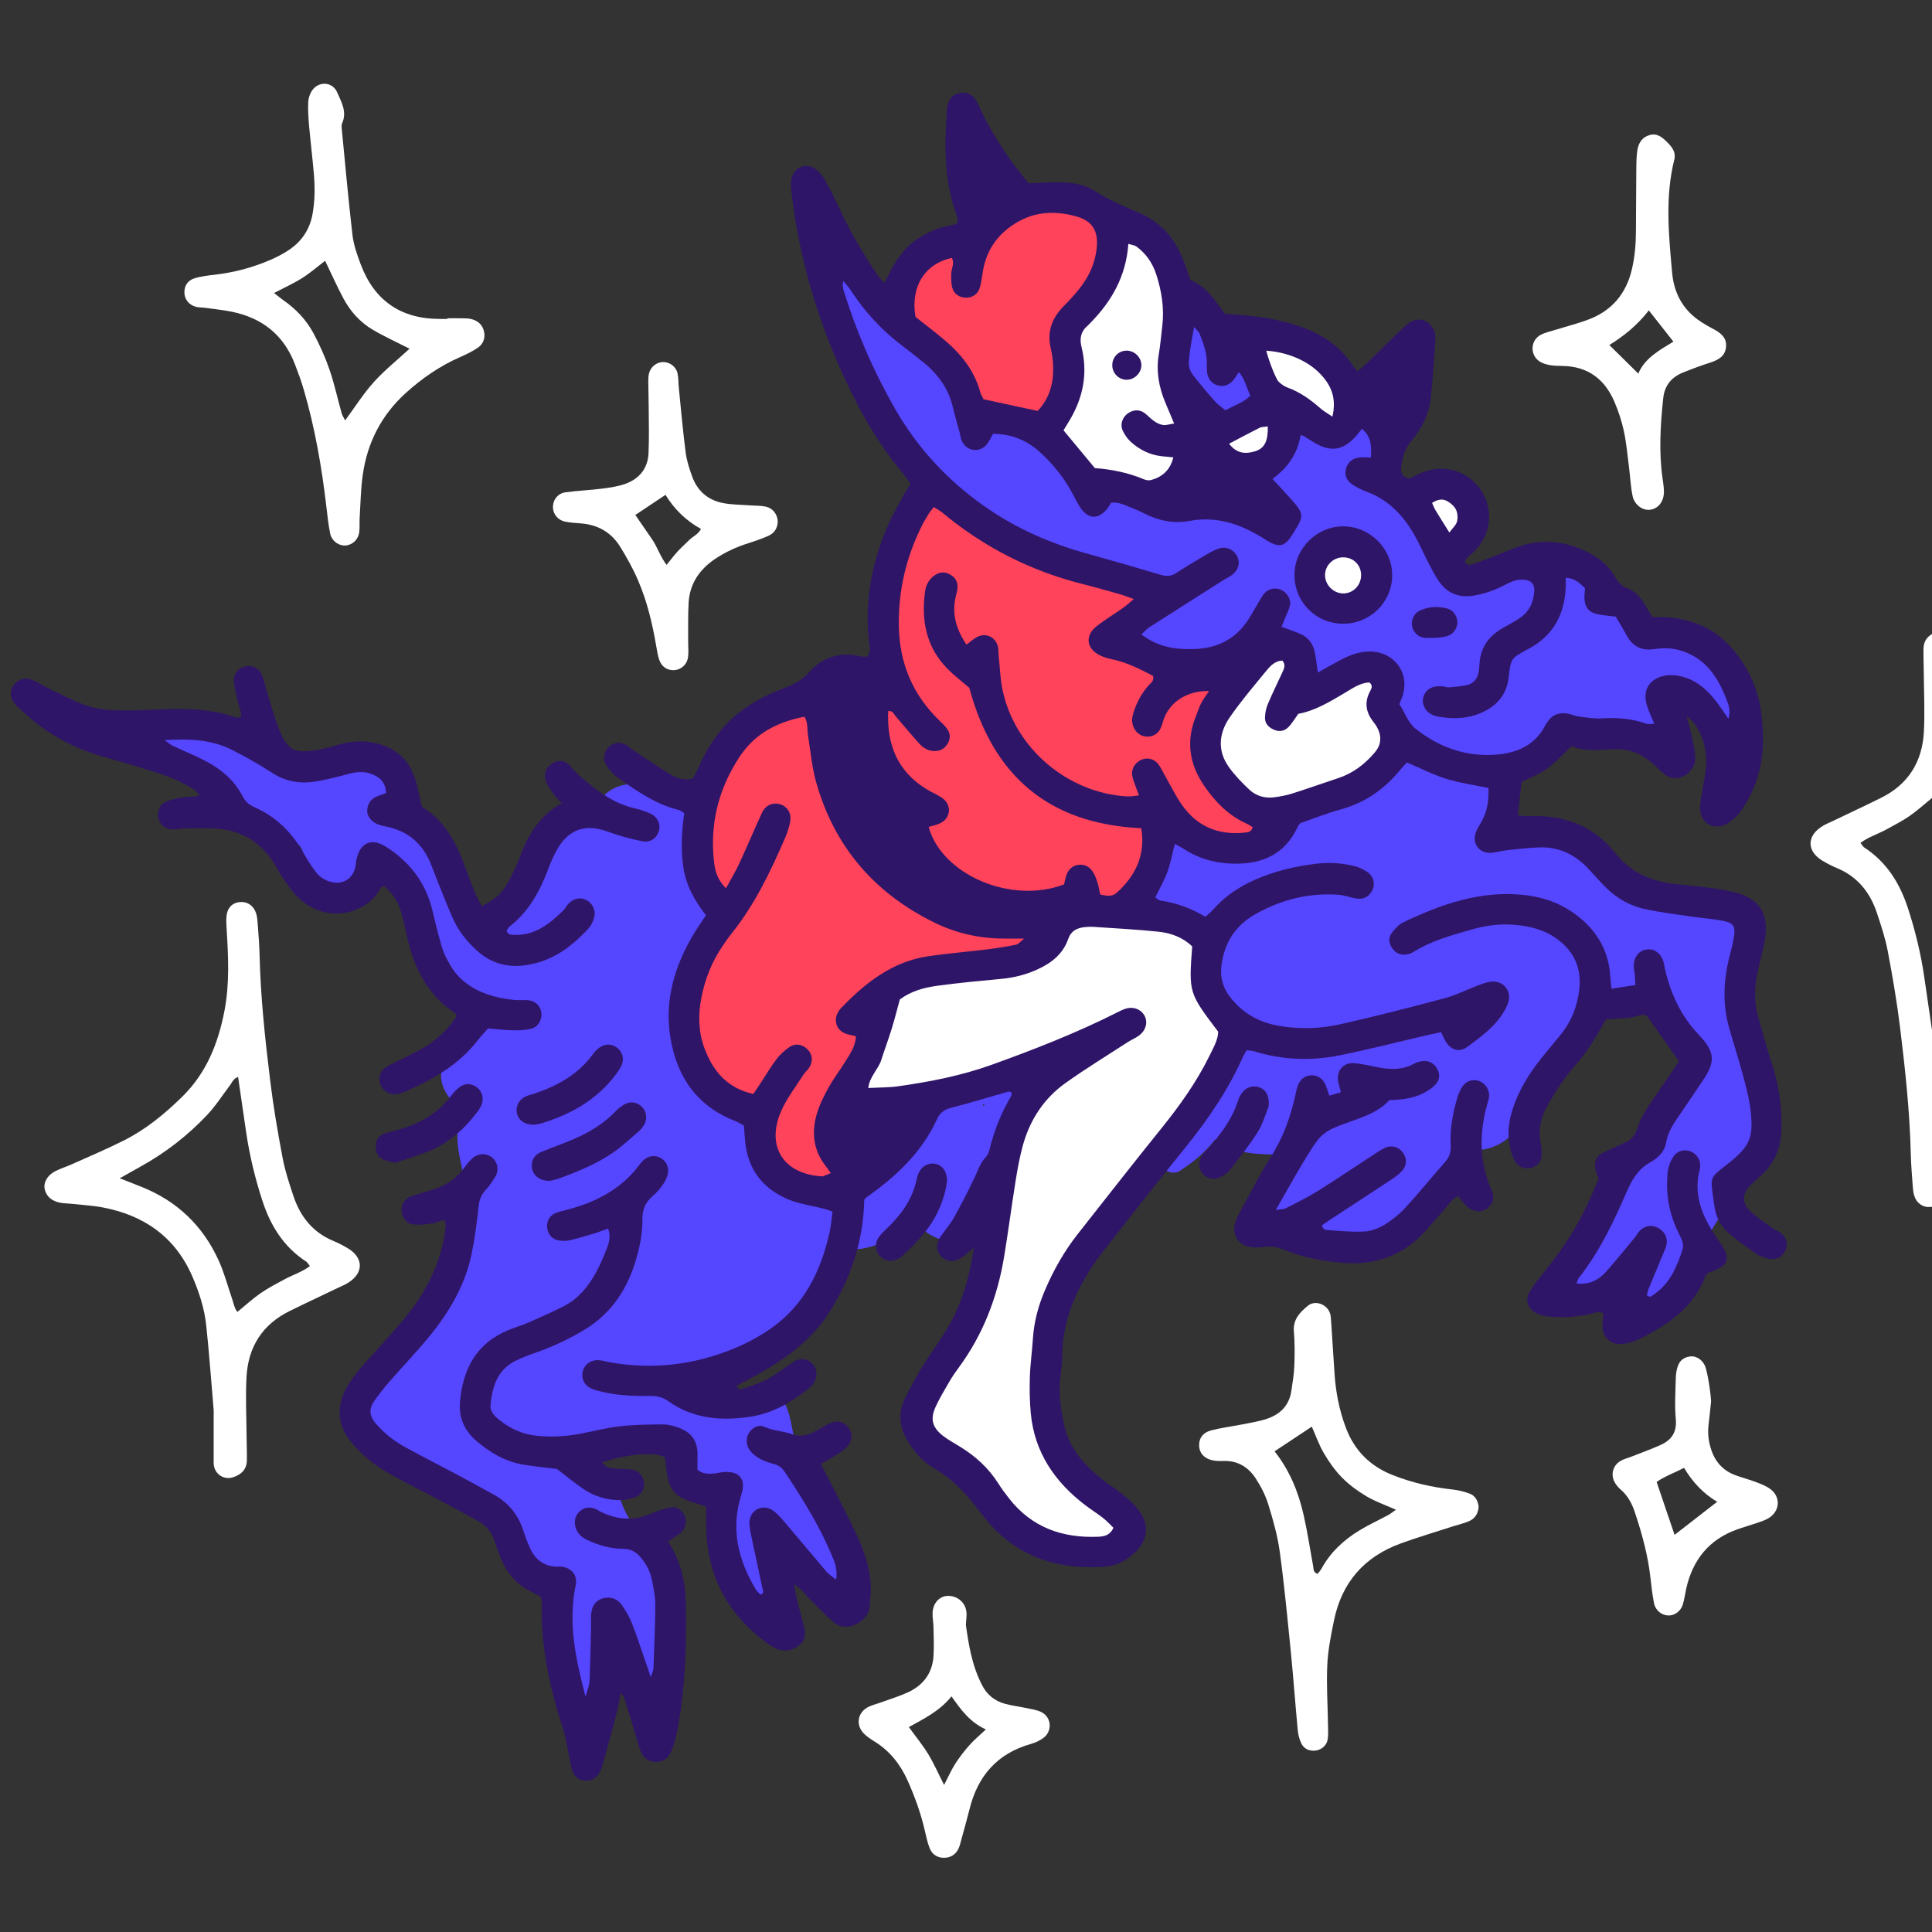 <?xml version="1.0" encoding="utf-8"?>
<!-- Generator: Adobe Illustrator 28.1.0, SVG Export Plug-In . SVG Version: 6.00 Build 0)  -->
<svg version="1.1" id="Layer_1" xmlns="http://www.w3.org/2000/svg" xmlns:xlink="http://www.w3.org/1999/xlink" x="0px" y="0px"
	 viewBox="0 0 1000 1000" style="enable-background:new 0 0 1000 1000;" xml:space="preserve">
<rect x="0" y="0" width="1000" height="1000" fill="#333333" stroke="none"/>
<style type="text/css">
	.st0{fill:#FFFFFF;}
	.st1{fill:#FF435A;}
	.st2{fill:#5546FF;}
	.st3{fill:#2F1567;}
</style>
<g>
	<path class="st0" d="M705.21,294.89c-0.27-0.89-0.7-1.72-1.27-2.45c-0.32-2.12-1.44-4.09-3.49-5.05
		c-5.03-2.31-10.94-1.65-14.63,2.82c-3.83,4.64-3.94,11.31-0.58,16.31c3.42,5.08,9.87,8.29,15.58,4.61
		C706.5,307.47,706.97,300.82,705.21,294.89z"/>
	<path class="st0" d="M757.26,267.52c-0.95-4.65-4.97-10.24-10.17-10.18c-2.72,0.04-5.49,1.31-6.86,3.76
		c-1.41,2.5-1.4,5.24-0.09,7.78c0.64,1.23,1.65,2.19,2.83,2.88c0.46,1.66,1.92,3.33,3.34,4.16c1.6,0.94,3.95,1.33,5.74,0.75
		c1.8-0.58,3.55-1.7,4.45-3.42C757.47,271.42,757.68,269.56,757.26,267.52z"/>
	<g>
		<path class="st1" d="M478.35,171.82c6.33,5.02,12.44,9.62,17.09,16.39c4.58,6.66,7.64,13.88,9.39,21.76
			c0.76,3.43,4,5.15,7.18,5.48c6.9,0.71,13.79,1.55,20.7,2.14c5.78,0.48,10.89-0.94,14.69-5.49c8.2-9.8,4.38-22.48,5.31-33.97
			c0.94-11.59,12.38-19.16,18.05-28.52c3.14-5.19,5.3-11.26,5.03-17.39c-0.25-5.74-3.77-10.69-4.04-16.28
			c-0.08-1.51-0.51-2.78-1.19-3.81c-0.03-2.19-1.14-4.31-3.79-5.6c-14.77-7.28-31.64-5.1-45.51,3.32
			c-7.05,4.28-11.81,10.21-17.74,15.7c-3.24,3-4.78,2.53-8.91,1.72c-4.26-0.84-8.25-0.75-12.2,1.19
			c-7.83,3.86-11.12,12.2-11.73,20.46C470.07,157.83,470.96,165.95,478.35,171.82z"/>
		<path class="st1" d="M651.61,420.86c-8.49-4.42-17.88-9.28-23.78-17.09c-7.17-9.49-3.55-19.95,0.65-29.93
			c2.17-5.17,5.55-10.92,4.51-16.74c-1-5.62-5.44-9.56-11.11-10.04c-5.67-0.48-11.32,1.87-16.47,5.25c0.17-1.3,0.13-2.64-0.27-4.09
			c-1.75-6.54-8.93-8.86-14.75-10.34c-5.45-1.4-11.4-2-16.55-4.38c-0.94-0.43-1.97-0.95-2.81-1.59c0.03,0.01-0.04-0.04-0.13-0.13
			c1.14-0.66,2.43-1.59,2.97-1.88c1.98-1.05,3.97-2.11,5.95-3.16c6.33-3.37,15.35-6.43,15.12-15.09
			c-0.22-8.31-7.82-11.48-14.63-13.29c-15.63-4.18-30.78-9.95-45.52-16.6c-8.11-3.66-16.11-7.54-24.07-11.5
			c-7.7-3.84-16.84-7.14-23.65-12.44c-3.2-2.49-7.41-3.06-10.54,0c-0.32,0.32-0.61,0.67-0.88,1.08c-0.67,0.53-1.3,1.21-1.83,2.06
			c-16.14,26-21.03,58.09-13.57,87.69c-7.55,5.29-13.33,12.33-12.25,22.52c0.62,5.82,3.11,11.13,6.19,16.05
			c3.04,4.85,6.72,9.47,7.4,15.34c0.69,5.97,0.55,11.74,2.39,17.56c1.86,5.87,4.68,11.5,7.92,16.72
			c5.83,9.39,13.28,17.79,21.95,24.65c3.06,2.43,6.57,5.15,10.33,7.56c-0.1,0-0.2,0-0.32-0.01c-13.57-0.5-28.25-3.97-38.65-13.2
			c-5.95-5.27-10.12-12.09-14.17-18.85c-4.19-7-7.99-14.25-11.36-21.68c-6.84-15.09-11.64-31.06-14.77-47.31
			c-0.79-4.07-3.91-5.63-7.08-5.34c-2.27-2.33-5.78-3.18-8.99-1.31c-21.31,12.47-37.11,32.7-44.15,56.35
			c-0.46,1.56-0.43,2.96-0.05,4.18c-2.15,9-2.78,18.9-0.46,27.64c1.33,5.03,4.05,9.34,7.64,13.06c2.5,2.61,7.4,5.57,8.68,9.06
			c1.53,4.16-5.08,9.71-7.26,12.59c-3.7,4.91-6.9,10.12-9.44,15.72c-4.8,10.59-7.61,22.38-6.29,34.05
			c1.23,10.85,5.53,20.94,12.66,29.26c7.15,8.34,15.75,11.83,25.98,14.73c2.68,0.76,3.25,1.18,3.86,3.88
			c0.57,2.49,0.19,5.2,0.1,7.71c-0.23,6.6,0.38,13.05,4.66,18.38c7.63,9.48,21.22,8.95,31.94,6.41c4.35-1.03,7.26-7.09,4.45-10.94
			c-4.61-6.34-9.8-13.05-10.43-21.15c-0.6-7.6,2.25-15.22,5.53-21.94c3.39-6.95,7.37-13.61,10.46-20.72c3-6.91,4.1-14.88,8.02-21.33
			c6.39-10.51,19.46-15.09,30.91-17.36c15.94-3.16,32.38-2.9,47.82-8.49c2.85-1.03,5.81-3.81,5.48-7.18
			c-0.48-4.84-2.59-8.97-6.01-11.87c1.84-0.78,3.63-1.69,5.4-2.67c3.32-1.84,7.5-5.13,11.54-4.94c2.68,0.13,5.32,2.08,7.8,2.88
			c2.38,0.78,4.96,1.21,7.45,1.3c5.53,0.2,11.02-1.36,15.9-3.89c10.05-5.22,16.42-14.87,20.02-25.33
			c1.91-5.55,3.16-11.54,3.83-17.42c0.66,0.23,1.32,0.44,1.98,0.69c3.33,1.22,6.58,2.59,9.76,4.16c11.67,5.69,24.52,15.2,36.46,4.42
			C656.58,429.44,655.74,423.01,651.61,420.86z"/>
	</g>
	<g>
		<path class="st0" d="M611.54,215.98c-1.7-4.38-4.03-8.62-5.01-13.24c-1.08-5.07,0.33-10.12,1.54-15.03
			c2.64-10.7,3.6-21.12,0.86-31.92c-2.21-8.73-6.52-16.83-12.39-23.61c0.2-0.62,0.41-1.25,0.62-1.87
			c2.94-8.72-10.12-12.67-13.92-5.05c-3.81-2.03-9.38-1.14-10.93,4.23c-2.83,9.8-5.62,19.75-10.43,28.8
			c-2.24,4.18-5.32,8.01-6.66,12.62c-1.55,5.36-0.61,10.82,0.5,16.17c0.95,4.59,1.74,8.87,0.58,13.51c-1.18,4.74-4.41,8.45-5.8,13.1
			c-2.71,9.14,3.13,18.89,9.42,25.19c11.76,11.76,35.79,18.38,48.78,4.68C615.78,236.04,615.01,224.95,611.54,215.98z"/>
		<path class="st0" d="M653.63,214.99c-2.54,1.55-4.83,3.37-6.85,5.54c-0.97,0.08-1.93,0.36-2.88,0.9
			c-0.03,0.01-0.04,0.03-0.06,0.04c-1.96-0.01-3.94,0.79-5.63,2.11c-2.75,2.15-4.99,4.55-7.13,7.19c-0.03,0.03-0.06,0.05-0.09,0.08
			l0.01,0.01c-0.39,0.5-0.79,0.99-1.18,1.5c-2.24,2.9-0.74,7.63,1.92,9.61c3.06,2.29,6.95,1.96,9.79-0.58
			c0.38-0.34,0.76-0.65,1.16-0.98c0.78-0.15,1.55-0.46,2.3-0.95c0.15-0.1,0.3-0.19,0.44-0.29c2.36,0.86,5.12,0.61,7.5-1.55
			c4.12-3.75,7.65-7.92,10.9-12.43C668.3,218.98,659.68,211.3,653.63,214.99z"/>
		<path class="st0" d="M693.76,210.1c-0.64-1.4-1.39-2.73-2.21-4.03c-0.13-0.58-0.32-1.17-0.61-1.77c-0.43-0.92-0.15-3.97-0.32-5.02
			c-0.23-1.44-0.5-2.62-1-3.99c-1.25-3.37-3.32-6.44-5.9-8.95c-5.71-5.52-13.38-7.93-20.85-9.94c-5.4-1.46-10.79,3.66-9.16,9.16
			c1.44,4.87,2.36,10.5,4.65,15.02c1.79,3.55,4.37,4.78,8.15,5.46c3.32,0.61,6.15,1.91,8.53,3.79c-0.25,2.52,0.67,5.17,3.34,6.95
			c1.73,1.16,3.46,2.31,5.2,3.47C690.38,224.85,696.53,216.24,693.76,210.1z"/>
		<path class="st0" d="M715.86,375.21c-1.44-2.25-3.51-4.68-5.53-6.43c-0.46-0.39-0.58-0.8-0.65-1c0.65-1.22,2.27-2.4,3.14-3.19
			c4.3-3.95,1.82-10.83-3.29-12.45c-8.96-2.85-16.53,2.59-24.11,6.63c-3.75,2-7.55,3.9-11.4,5.69c-1.7,0.8-4.09,2.25-6.38,3.34
			c-0.18-0.46-0.36-0.92-0.56-1.37c-0.18-0.41-0.41-0.83-0.66-1.25c-0.65-2-1.31-3.99-1.96-5.97c-0.52-1.59-1.49-2.81-2.67-3.66
			c1.18-2.26,2.29-4.59,3.36-6.94c1.68-3.69,1.03-7.98-2.67-10.19c-3.19-1.91-8.53-0.98-10.19,2.67c-2.73,6-5.46,12.17-10.12,16.94
			c-4.23,4.33-9.05,8.03-12.45,13.12c-8.01,11.96-1.84,24.76,7.61,33.46c4.05,12.8,18.3,20.7,31.5,16.42
			c3.6-1.17,6.66-3.24,9.8-5.26c2.94-1.89,5.92-2.87,9.14-4.1c4.09-1.56,7.43-3.91,10.5-6.66c5.6-3.24,10.85-6.96,15.19-11.29
			C718.56,388.62,719.79,381.39,715.86,375.21z"/>
		<path class="st0" d="M635.74,531.88c-11.26-10.54-11.97-27.16-12.56-41.61c-0.1-2.48-1.31-5.3-3.69-6.43
			c-12.7-6.01-26.08-5.46-39.77-6.32c-6.86-0.43-13.84-2.75-20.7-1.45c-5.62,1.05-10.33,4.64-14.08,8.81
			c-3.52,3.91-6.29,8.63-10.31,12.07c-4.5,3.85-10.48,5.34-16.24,6.05c-14.74,1.83-29.94,1.6-44.79,2.26
			c-1.21,0.05-2.26,0.34-3.16,0.8c-3.46-0.74-7.21,0.7-8.12,5.17c-3.69,17.93-9.76,35.09-18.36,51.25
			c-2.55,4.78,0.56,11.43,6.43,11.21c31.49-1.16,61.57-9.65,90.93-20.32c-5.8,6.86-10.73,14.39-14.13,22.98
			c-4.54,11.48-5.67,24.11-7.83,36.18c-2.14,11.91-4.59,23.79-8.06,35.39c-3.56,11.92-8.39,23.13-14.4,34.01
			c-6.01,10.85-12.61,21.41-17.53,32.83c-4.54,10.55-5.07,21.63,5.25,28.82c3.53,2.47,7.76,3.85,11.06,6.65
			c4.85,4.13,8.87,9.58,13.12,14.32c8.59,9.58,17.04,21.6,28.65,27.76c11.73,6.21,25.09,5.63,37.9,4.46
			c5.57-0.51,7.89-5.86,6.93-10.01c-0.06-3.23-2.44-5.74-5.49-7c-33.55-13.88-34.08-61.05-30.89-91.11
			c1.97-18.63,12.72-36.16,22.27-51.88c9.89-16.29,22.53-30.63,32.62-46.76c1.42-0.19,2.86-0.93,4.12-2.38
			c11.18-12.94,19.99-27.44,26.26-43.23C636.59,543.62,640.87,536.7,635.74,531.88z"/>
	</g>
	<g>
		<path class="st2" d="M644.3,189.57c-2.36-3.69-5.9-4.75-9.16-3.99c-0.57-8.64-3.28-16.42-9.4-22.84
			c-3.79-3.97-11.18-2.15-12.45,3.29c-1.72,7.36-4.59,16.71-3.23,24.29c1.11,6.19,5.73,9.47,10.52,12.89
			c0.24,0.17,0.44,0.33,0.66,0.48c0.03,0.05,0.04,0.11,0.06,0.17c0.46,1.03,1.19,1.82,2.1,2.4c1.82,3.58,2.87,6.56,7.19,7.68
			c6.28,1.63,14.82-1.94,17.74-7.73c0.18-0.36,0.33-0.72,0.48-1.11c0.58-0.95,1.03-2.02,1.3-3.19
			C651.39,196.05,648.62,191.92,644.3,189.57z"/>
		<g>
			<path class="st2" d="M527.73,551.92c-10.83,2.58-21.67,5.15-32.5,7.73c-10.48,2.5-20.08,5.67-28.28,12.95
				c-7.52,6.67-13.29,15.34-19.34,23.3c-0.55,0.72-1.09,1.46-1.64,2.19c-0.01,0-0.01,0.01-0.03,0.01c-0.62,0.5-1.09,1.18-1.45,1.94
				c-3.53,4.69-7.04,9.4-10.46,14.17c-0.78,0.14-1.58,0.39-2.39,0.83c-15.48,8.26-29.59-8.26-34.25-21.3
				c-2.47-6.9-2.58-16.55-9.07-21.13c-3.16-2.24-7.03-2.66-10.54-4.14c-3.05-1.3-6.01-3.1-8.6-5.16
				c-10.87-8.64-16.83-22.1-17.97-35.74c1-1.16,1.64-2.72,1.64-4.69c0.01-17.32,5.87-34.28,17.02-47.62
				c3.85-4.6,1.83-11.22-3.79-12.51c-3.28-6.48-6.47-12.99-9.52-19.57c0.3-4.02,0.61-8.03,0.92-12.04c0.3-4.05,0.83-8.26-1.21-12.01
				c-1-1.83-2.54-3.43-4.37-4.83c-1.05-2.97-4.26-4.37-7.35-4.18c-2.35-1.04-4.7-1.89-6.71-2.58c-7.12-2.44-15.09-2.64-21.68,1.4
				c-6.21,3.8-8.43,10.84-13.73,15.44c-5.15,4.47-11.79,6.8-16.48,11.92c-5.17,5.67-6.61,12.8-9.51,19.66
				c-4.93,11.65-12.94,21.87-22.9,29.6c-3.16-2.55-6.48-4.91-9.96-7.05c-1.69-1.04-3.43-1.26-5.05-0.92
				c-2.67-6.15-4.88-12.48-6.76-19.02c-4.6-15.97-11.44-33.81-26.03-41.48c1.02-1.89,1.83-3.9,2.3-6.11
				c4.26-20.35-19.75-22.71-33.94-19.75c-1.91,0.39-2.97,1.56-3.38,2.95c-1.74,0.11-3.48,0.22-5.22,0.29
				c-1.77,0.08-3.05,0.9-3.84,2.03c-0.8-0.81-1.93-1.35-3.41-1.33c-4.77,0.01-9.81,0.42-14.77,0.46
				c-5.25-1.72-10.43-3.93-15.48-6.38c-4.27-4.78-9.47-7.41-15.14-8.69c-0.92-0.53-1.88-0.67-2.8-0.52
				c-5.2-0.76-10.69-0.55-16.14,0.1c-1.21-0.25-2.43-0.52-3.63-0.78c-4.93-1.05-7.63,4.59-5.4,7.77c0.62,1.96,2.24,3.61,4.6,3.6
				l4.63-0.01c0.08,1,0.52,2.02,1.47,2.92c12.76,12.07,25.09,25.06,38.56,36.33c2.5,2.1,5.15,4.02,8.17,5.29
				c1.65,0.69,3.29,1.13,5.06,1.36c1.96,0.25,5.35-0.41,7.03,0.58c2.11,1.26,2.66,5.35,3.3,7.43c0.94,3.01,2.02,6.09,3.66,8.81
				c7.74,12.8,23.59,9.24,29.83-2.99c2.36-4.61,2.53-9.79,3.7-14.65c5.52,6.16,13.45,11.04,14.82,19.14
				c0.61,3.58,3.98,4.24,6.56,3.01c2.36,7.71,4.33,15.57,7.46,23.04c2.3,5.5,4.88,10.88,7.87,16.05c2.75,4.75,5.68,10.29,9.91,13.9
				c2.49,2.12,5.29,3.2,8.25,3.58c0.43,0.25,0.85,0.51,1.28,0.78c1.91,1.14,3.86,2.26,5.67,3.56c0.67,0.48,1.32,0.98,1.96,1.54
				c0.55,0.47,1.08,0.98,1.58,1.51c0.11,0.24,0.23,0.43,0.33,0.6c-0.04,0.04-0.08,0.08-0.11,0.11c-0.8,0.75-1.63,1.46-2.49,2.14
				c-1.98,1.54-4.1,2.88-6.23,4.24c-4.37,2.78-8.81,5.45-12.86,8.69c-7.37,5.91-13.06,15.21-9.56,24.83
				c1.53,4.18,4.73,7.02,6.63,10.93c2.05,4.19,0.93,9.23,0.79,13.71c-0.36,11.16,4.4,21.48,4.89,32.55
				c0.86,19.66-5.07,40.01-14.6,57.09c-10.61,19.04-28.8,32.8-37.01,53.2c-0.08,0.18-0.13,0.36-0.18,0.53
				c-4.27,2.02-6.84,7.71-2.38,11.83c11.68,10.78,24.52,20.33,38.34,28.16c12.38,7,27.07,11.84,37.11,22.29
				c5.11,5.32,7.85,12.38,12.63,18c3.38,3.98,7.54,7.09,10.68,11.08c-1.27,1.26-2.22,2.72-2.73,4.42
				c-2.24,7.43,2.82,10.54,9.11,11.98c0.8,3.81,1.44,7.66,2.21,11.39c1.86,8.95,3.72,17.88,5.58,26.83
				c1.96,9.38,16.32,5.41,14.37-3.97l-5.58-26.83c-0.41-1.92-0.78-3.86-1.16-5.82c2.27-0.2,4.27-1.8,5.41-3.84
				c1.54,1.97,2.91,4.1,4.07,5.71c6.37,8.83,11.54,18.45,16.7,28.02c4.55,8.45,17.42,0.93,12.87-7.52
				c-0.53-0.99-1.07-1.97-1.59-2.96c2.26-2.11,3.36-5.44,1.41-8.92c-5.48-9.84-5.95-21.43-7.85-32.29
				c-2.03-11.59-6.76-20.93-12.77-30.91c-2.88-4.78-4.97-9.35-6.18-14.82c-0.79-3.57-1.78-6.9-3.36-10
				c-1.31,0.42-2.76,0.36-3.9-0.44c-3.48-2.44-7.22-4.41-10.51-7.12c-2.08-1.72-1.75-5.27,0-7.03c2.03-2.03,4.96-1.7,7.03,0
				c0.2,0.18,0.43,0.33,0.65,0.5c10.03-0.65,20.05-1.3,30.08-1.94c4.83-0.32,11.53-2.78,14.11,2.34c2.19,4.32,3.11,9.18,5.57,13.39
				c3.13,5.41,8.24,7.69,12.53,11.86c4.13,4,6.14,9.57,7.51,15.03c0.36,1.45,0.67,2.9,0.97,4.35c-0.15,7.61,2,16.85,4.42,24.43
				c1.03,3.95,2.4,7.84,4.42,11.62c4.58,8.57,16.88,1.04,12.87-7.52c-1.26-2.69-2.35-5.48-3.28-8.32c-1.78-6.23-2.43-12.8-3.36-19.3
				c0-0.06,0-0.13,0.01-0.19c0.03,0,0.04,0.01,0.06,0.01c1.17,0.34,2.26,0.76,3.36,1.28c10.99,5.29,18.1,16.55,24.43,26.48
				c3.95,6.21,13.73,3.76,13.89-3.76c0.56-26.88-18.19-47.15-25.89-71.6c-1.89-6.02-2.16-12.56-4.69-18.35
				c-2.19-5.02-6.14-8.62-11.08-10.57c-0.36,1.98-1.77,3.74-4.26,3.89c-0.41,0.22-0.86,0.39-1.39,0.52c-4.04,0.9-8.07,1.83-12,3.16
				c-5.31,1.82-8.93-6.79-3.83-9.09c0.69-0.3,1.37-0.61,2.06-0.91c-0.32-0.04-0.64-0.06-0.95-0.1c-3.1-0.43-5.96-1.41-8.57-2.83
				c7.02-1.61,15.31-1,21.62-2.58c10.54-2.64,20.05-8.88,27.5-16.67c12.29-12.86,18.61-29.15,22.86-46.04
				c4.19-0.06,8.38-0.51,12.37-1.75c3.86-1.21,7.37-3.05,10.5-5.63c2.22-1.84,4.52-5.55,7.28-6.49c3.79-1.31,9.16,4.23,12.17,6
				c5.93,3.51,12.59,5.01,19.13,2.17c13.23-5.76,17.21-23.7,20.21-36.32c3.27-13.7,5.32-29.08,14.4-40.41
				C539.48,558.75,535.45,550.09,527.73,551.92z M508.94,572.45c-0.09-0.23-0.18-0.46-0.29-0.67c0.41-0.1,0.8-0.19,1.21-0.29
				C509.54,571.79,509.23,572.12,508.94,572.45z M503.2,612.02c-1.16,3.69-3.09,11.17-6.79,14.37c2.96-4.36,4.84-9.65,6.86-14.6
				C503.25,611.87,503.22,611.95,503.2,612.02z"/>
			<path class="st2" d="M912.52,556.18c-1.74-11.18-4.7-22.13-6.75-33.26c-0.94-5.15-1.65-10.31-1.87-15.54
				c-0.23-5.67,0.71-11.23,0.62-16.88c-0.08-4.77-1.22-9.75-4.61-13.29c-3.63-3.8-8.6-4.79-13.53-5.76
				c-9.53-1.86-19.1-3.58-28.51-6.02c-2.68-0.7-5.35-1.46-7.98-2.3c-12.9-11.95-27.23-22.23-42.74-30.49
				c-1.25-4.14-5.15-5.63-9.11-5.05c-4.87,0.71-9.76,1.26-14.65,1.65c-2.38,0.19-5.21,0-7.9,0.05c0.09-0.48,0.14-0.98,0.14-1.53
				c0-3.18,0.01-6.37,0.03-9.56c0.13-0.18,0.25-0.36,0.37-0.55c1.41-2.36,1.27-5.93-0.41-8.29c-0.15-4.75-1.45-9.66-6.7-11.16
				c-3.83-1.09-7.78,0.3-10.33,3.1c-3.83-1.51-7.66-3-11.49-4.52c-4.26-1.7-8.51-3.41-12.78-5.11c-4.02-1.6-8.1-3.19-12.17-0.69
				c-2.9,1.78-4.32,5.07-6.43,7.6c-2.03,2.45-4.42,4.69-6.98,6.58c-5.6,4.17-12.1,7.08-18.69,9.26c-6.88,2.29-14.37,3.06-21.11,5.62
				c-3.71,1.41-6.72,3.83-8.71,7.31c-1.51,2.67-2.02,5.83-3.9,8.3c-9.54,12.48-29.24,3.77-40.35-0.86
				c-0.55-0.23-1.11-0.34-1.66-0.38c-3.23-2.77-8.54-3.16-11.21,1.61c-3.05,5.48-6.11,10.95-9.16,16.42
				c-2.63,4.71-6.77,10.04-5.2,15.73c1.46,5.27,6.68,8.2,11.93,8.16c5.9-0.04,10.59-1.33,16.27,1.28c2.38,1.09,4.66,0.92,6.56,0.01
				c0.58,0.78,1.08,1.59,1.49,2.47c0.05,0.13,0.11,0.24,0.17,0.37c3.34,7.57,1.21,18.38,2.03,26.07
				c1.32,12.19,7.27,22.18,19.14,26.59c3.69,1.37,7.55,2.11,11.48,2.45c-0.2,0.2-0.42,0.43-0.61,0.67
				c-1.96,2.44-3.93,4.89-5.92,7.33c-0.44-0.23-0.88-0.41-1.32-0.53c-1.74-5.05-9.87-7.66-13.76-1.7
				c-11.83,18.12-23.66,36.25-35.5,54.37c-4.05,6.2,4,14.18,10.19,10.19c5.07-3.27,9.85-7.03,14.01-11.4
				c1.42-1.5,2.76-3.08,4.04-4.69c6.39,5.57,16.41,7.21,24.78,7.59c6.42,0.28,13.2,0.25,19.66-0.86
				c-5.41,9.63-8.39,20.66-15.53,29.19c-3.69,4.41-1.77,13.38,5.27,12.72c14.44-1.35,28.25,5.36,42.66,4.13
				c16.09-1.39,24.5-12.04,33.49-24.12c4.89-6.58,10.51-12.59,16.11-18.54c2.75-2.92,3.57-4.44,7.5-4.51
				c4.05-0.08,7.79-0.75,11.49-2.44c14.04-6.43,17.82-21.17,20.91-34.9c0.22-0.11,0.43-0.23,0.66-0.37
				c14.68-9.07,30.06-20.19,34.48-37.08c6.54-1.31,12.95-3.06,19.28-5.2c0,0,0,0,0.01,0c7.12-0.42,12.65,3.55,17.02,8.88
				c4.21,5.15,8.46,11.87,10.9,18.06c2.71,6.88-1.25,14.2-3.89,20.58c-2.8,6.76-6.05,13.33-9.53,19.76
				c-2.54,4.71-5.24,9.34-8.03,13.92c-2.66-2.39-6.79-3.14-10.05,0.1c-17.44,17.23-29.87,39.02-35.75,62.82
				c-1.17,4.75,1.78,8.18,5.53,8.99c0.56,5.03,6.19,9.57,11.07,6.07c7.09-5.08,13.99-10.4,20.73-15.94c0.08,4.6-0.05,9.2-0.38,13.8
				c-0.53,7.71,10.21,9.67,13.89,3.76c6.86-11.02,13.73-22.04,20.59-33.06c5.92-9.51,12.28-18.89,16.2-29.45
				c1.75-4.71,2.11-8.81,5.96-12.26c3.93-3.53,6.66-7.64,8.32-12.67C915.7,578.46,914.16,566.7,912.52,556.18z M767.68,519.8
				c-0.05-0.14-0.1-0.29-0.15-0.43c0.52-0.13,1.04-0.25,1.56-0.37C768.62,519.25,768.15,519.53,767.68,519.8z"/>
			<path class="st2" d="M902.82,369.72c-2.26-16.43-15.56-30.67-31.57-34.71c-3.99-1-8.02-1.19-12.11-1.27
				c-4.6-0.09-6.82-0.99-9.29-4.88c-4.74-7.49-9.12-14.6-16.06-20.32c-14.95-12.33-32.97-16-51.9-13.42
				c-4.96,0.67-9.86,1.56-14.79,2.4c-4.55,0.78-9.71,2.01-14.35,1.35c-4.23-0.6-5.24-3.84-6.57-7.46
				c-1.64-4.49-3.43-8.93-5.49-13.26c-4.22-8.86-9.76-17.36-16.86-24.18c-3.74-3.6-7.97-6.75-12.48-9.3
				c-0.83-0.47-1.79-0.92-2.74-1.4c6.23-4.52,9.02-13.53,4.31-21.39c-3.08-5.12-9.66-4.46-12.87,0c-5.19,7.22-15.87,8.74-23.28,4.37
				c-2.66-1.56-6.93-1.32-9.04,1.17c-2.75,3.23-5.49,6.47-8.24,9.7c-2.38,2.8-5.54,5.73-7.1,9.1c-2.9,6.24,0.44,11.69,5.3,15.58
				c1.6,1.28,3.36,2.24,3.52,4.51c0.06,1-0.09,1.5-0.43,2.22c-0.42-0.29-0.84-0.58-1.28-0.84c-5.74-3.43-12.56-4.46-19.16-4.13
				c-6.48,0.32-12.86,1.75-19.34,2.1c-7.69,0.39-14.39-1.92-21.43-4.8c-10.46-4.28-21.34-8.04-32.14-5.69
				c-12.8-21.81-35.08-42.05-61.8-35.29c-0.92-1.36-1.84-2.69-2.83-4.03c-0.14-0.19-0.28-0.39-0.42-0.58l-0.01,0.01
				c-0.33-0.44-0.66-0.88-0.99-1.32c0.94-1.88,0.97-4.21-0.6-6.6c-5.53-8.45-11.31-17.03-19.33-23.33
				c-3.94-3.1-8.12-5.35-12.82-7.09c-1.08-0.39-2.31-0.74-3.53-1.12c-1.44-1.19-2.91-2.35-4.4-3.48
				c-4.36-9.02-9.42-17.69-15.09-25.96c-5.36-7.83-18.17-0.5-12.94,7.41c-0.95,1.5-1.37,3.41-0.88,5.62
				c1.26,5.49,2.64,10.92,4.99,16.05c2.3,5.03,5.83,9.15,9.42,13.31c3.83,4.45,7.31,9.15,10.47,14.06c0.99,2.69,2.1,5.34,3.43,7.8
				c-0.47,1.7-0.39,3.62,0.47,5.52c3.81,8.36,9.91,15.09,17.5,20.21c0.11,0.08,0.23,0.13,0.34,0.19c3.9,11.74,13.71,19.6,24.82,25.6
				c5.8,9.66,15.33,16.83,25.01,22.23c11.3,6.29,24.39,13.04,37.21,15.23c7.61,1.3,15.3,0.64,22.96,1.25
				c3.08,0.24,6.14,0.71,9.18,1.31c-2.72,3.08-2.07,7.52,0.53,10.14c-3,2.25-6.24,4.16-9.73,5.76c-5.46,2.5-4.19,10.05,0,12.87
				c22.75,15.31,53.55,9.71,69.87-10.88c2.85,3.51,6.35,6.35,11.03,8.2c3.25,1.28,5.44,2.08,6.61,5.62
				c1.23,3.72,1.04,7.83,0.93,11.7c-0.15,5.53,6.49,9.46,11.21,6.43c8.06-5.15,25.4-15.82,31.19-2.08
				c2.38,5.64,2.67,11.97,5.07,17.67c2.63,6.24,7.21,10.99,12.84,14.68c10.61,6.94,24.69,11.54,37.39,11.72
				c6.65,0.09,13.47-1.32,19.28-4.63c5.68-3.23,9.42-8.86,14.96-12.17c14.41-8.62,32.41-1.39,46.6,3.93
				c7.43,2.78,11.37-6.58,7.47-11.79c0.19-2.44-0.83-4.93-3.6-6.52c-2.21-1.26-0.1-4.07,1.36-4.98c3.2-2,7.57-1.84,11.11-0.95
				c8.32,2.1,14.65,8.6,16.75,16.88c0.98,3.89,5.35,6.28,9.16,5.21C901.91,377.69,903.38,373.73,902.82,369.72z M713.4,303.71
				c-1.21,1.87-2.92,4.02-4.94,5.87c-0.42,0.52-0.85,1.02-1.32,1.49c-0.72,0.72-1.58,1.13-2.45,1.31c-3.08,1.77-6.49,2.41-9.73,0.57
				c-0.79-0.44-1.46-1.02-2.01-1.65c-6.15,0-11.43-3.97-13.98-9.24c-1.69-1.66-3.01-3.66-3.72-5.99c-1.27-4.14-0.3-7.63,1.88-10.17
				c0.9-1.55,2.27-2.58,3.86-3.13c1.07-1.03,2.4-1.86,4.07-2.39c3.15-1,6.54-0.95,9.75-0.09c0.55,0.09,1.11,0.22,1.65,0.37
				c2.86,0.84,5.76,2.62,7.99,4.94c4.83-0.2,10.14,1.47,11.6,6.63C717.15,296.16,715.52,300.42,713.4,303.71z"/>
		</g>
	</g>
	<g>
		<path class="st3" d="M729.45,247.78c1.98-0.97,4.16-2.16,6.43-3.11c11.4-4.75,23.96-1.03,30.63,9.02
			c6.54,9.86,5.44,22.33-2.81,31.07c-1.07,1.13-2.35,2.06-3.47,3.15c-0.81,0.8-1.51,1.72-2.02,2.31c0.57,2.3,2.11,2.31,3.11,2.01
			c3.57-1.08,7.05-2.41,10.55-3.75c5.54-2.11,10.93-4.71,16.61-6.33c12-3.42,23.55-1.55,34.49,4.26c5.35,2.83,9.82,6.74,12.89,12
			c1.61,2.78,3.41,4.98,6.61,6.16c3.95,1.46,6.62,4.61,8.78,8.16c1.3,2.11,2.57,4.24,4.07,6.72c7.15-0.38,14.16,0.38,21.07,2.66
			c8.64,2.85,15.54,7.83,21.22,14.79c7.49,9.19,12.26,19.62,13.89,31.34c2.19,15.8,1.28,31.24-6.67,45.57
			c-1.51,2.72-3.13,5.48-5.17,7.79c-1.82,2.06-4.08,4-6.55,5.17c-6.51,3.1-13.01-1-13.18-8.22c-0.06-2.77,0.6-5.58,1.02-8.35
			c0.65-4.32,1.65-8.62,2.02-12.95c0.71-8.38-1.23-16.15-6.19-23.04c-0.69-0.94-1.72-1.64-3.81-3.58c1.13,4.19,1.97,6.8,2.52,9.47
			c0.81,3.97,1.83,7.97,2.01,11.98c0.25,5.68-5.15,10.97-10.71,10.76c-1.74-0.06-3.66-0.93-5.1-1.97c-2.25-1.65-4.12-3.83-6.23-5.68
			c-5.62-4.94-12.06-7.64-19.69-7.41c-7.78,0.23-15.61,1.47-22.33-1.61c-4.69,4.41-8.21,8.45-12.44,11.5
			c-3.99,2.87-8.72,4.7-13.46,7.17c-0.6,5.52-1.21,11.06-1.88,17.18c1.97,0.18,3.74,0.55,5.49,0.46
			c18.02-0.92,33.49,4.68,44.82,18.96c8.71,10.97,20.07,15.24,33.4,16.39c8.71,0.75,17.45,1.75,26.01,3.42
			c15.47,3.01,20.97,11.73,17.75,27.18c-1.02,4.89-2.3,9.73-3.37,14.61c-1.7,7.75-1.92,15.53,0.24,23.22
			c2.27,8.12,4.54,16.25,7.14,24.27c3.61,11.13,5.31,22.44,4.93,34.16c-0.3,9.61-3.61,17.65-10.85,24.03
			c-1.64,1.45-3.24,2.95-4.83,4.45c-4.63,4.36-5.03,9.23-0.46,13.71c3.32,3.24,7.35,5.77,11.13,8.51c1.51,1.09,3.36,1.73,4.82,2.86
			c2.68,2.1,3.58,5.5,2.5,8.38c-1.31,3.48-4.35,5.62-8.07,5.02c-2.41-0.39-4.99-1.12-6.99-2.47c-5.16-3.49-10.23-7.18-14.93-11.25
			c-4.13-3.57-6.38-8.44-7.05-13.93c-0.08-0.62-0.2-1.23-0.29-1.86c-1.88-13.64-2.35-12.11,7.28-19.76
			c11.63-9.21,13.47-13.67,11.67-28.37c-0.79-6.47-2.62-12.84-4.32-19.16c-2.11-7.84-4.66-15.57-6.84-23.4
			c-3.15-11.41-2.78-22.89-0.15-34.35c0.78-3.36,1.74-6.66,2.4-10.03c1.58-8.1,0.71-9.47-7.13-10.78
			c-4.93-0.83-9.93-1.21-14.88-1.93c-7.73-1.13-15.49-2.07-23.12-3.69c-8.78-1.84-16.25-6.33-22.38-12.96
			c-2.54-2.76-5.1-5.52-7.66-8.25c-6.77-7.22-15.06-11.15-25.02-10.85c-5.6,0.17-11.2,0.85-16.78,1.45
			c-2.8,0.29-5.54,1.16-8.32,1.35c-6.13,0.41-9.99-4.71-7.94-10.52c0.72-2.03,2.06-3.85,3.06-5.78c2.81-5.41,3.66-9.58,3.52-17.25
			c-7.23-1.51-14.68-2.53-21.76-4.71c-6.8-2.11-13.23-5.44-20.49-8.51c-0.86,0.95-2.12,2.24-3.25,3.62
			c-8.12,9.96-18.03,17.09-30.6,20.58c-7.5,2.07-14.77,4.97-21.33,7.22c-0.8,1.09-1.04,1.32-1.17,1.6
			c-6.94,15.23-19.58,20.11-35.27,19.3c-8.59-0.44-16.61-2.81-23.85-7.56c-1.27-0.83-2.64-1.5-4.63-2.61
			c-1.35,5.2-2.22,10.04-3.88,14.59c-1.59,4.37-3.99,8.45-6.25,13.13c0.86,0.53,1.77,1.51,2.78,1.65
			c8.17,1.12,15.72,3.99,23.18,8.35c1.37-1.26,2.82-2.36,4-3.71c6.98-7.96,15.71-13.27,25.48-17.03c9.39-3.62,19.14-5.77,29.14-6.84
			c6.29-0.67,12.53-0.11,18.63,1.39c2.36,0.58,4.73,1.72,6.71,3.13c3.13,2.24,3.97,6.05,2.52,9.16c-1.58,3.39-4.59,5.1-8.41,4.46
			c-3.06-0.51-6.05-1.7-9.12-1.93c-15.43-1.16-29.83,2.52-43.2,10.1c-10.18,5.77-15.94,14.69-17.44,26.35
			c-0.81,6.23,0.7,11.65,4.6,16.65c6.28,8.03,14.37,12.71,24.35,14.58c10.95,2.05,21.91,1.73,32.64-0.69
			c17.98-4.04,35.86-8.62,53.67-13.38c6-1.6,11.65-4.5,17.5-6.68c2.31-0.86,4.73-1.83,7.15-2.01c5.95-0.43,10.21,4.63,8.64,10.4
			c-0.71,2.63-2.26,5.13-3.83,7.42c-4.5,6.57-10.99,11.08-17.19,15.81c-4.14,3.15-8.39,2.08-11.25-2.26
			c-0.99-1.5-1.63-3.23-2.59-5.19c-2.62,0.57-5.02,1.05-7.41,1.61c-14.92,3.46-29.76,7.26-44.76,10.32
			c-14.92,3.04-29.85,2.54-44.52-2.01c-1.16-0.36-2.43-0.34-3.97-0.56c-0.79,1.42-1.61,2.71-2.22,4.09
			c-7.63,16.97-18.03,32.1-29.7,46.51c-13.97,17.26-27.64,34.76-41.37,52.22c-2.9,3.69-5.68,7.49-8.16,11.46
			c-8.41,13.5-13.97,27.92-14.03,44.11c-0.01,3.43-0.43,6.86-0.86,10.28c-1.12,8.83,0.1,17.5,2.08,26.05
			c2.76,11.91,10.66,20.31,19.81,27.69c3.41,2.75,7.28,4.91,10.61,7.71c3.09,2.59,6.19,5.39,8.49,8.65
			c5.11,7.26,4.1,15.07-2.35,21.13c-4.44,4.17-9.57,7.07-15.8,7.47c-23.8,1.6-44.57-4.7-60.52-23.4c-1.83-2.14-3.58-4.35-5.27-6.6
			c-6.29-8.3-13.37-15.67-22.52-20.93c-5.81-3.34-10-8.35-13.53-14.04c-4.5-7.23-5.27-14.64-1.51-22.27
			c2.76-5.59,5.77-11.08,9.02-16.41c3.58-5.87,7.68-11.41,11.35-17.23c8.29-13.13,12.87-27.57,15.29-44.35
			c-2.87,2.38-4.55,4.02-6.47,5.31c-3.65,2.47-7.52,2.15-10.29-0.58c-2.77-2.74-3.08-6.52-0.57-10.26c2.26-3.38,5.03-6.43,7-9.96
			c3.81-6.8,7.4-13.75,10.73-20.79c1.73-3.67,2.85-7.56,5.83-10.57c1.02-1.02,1.59-2.67,1.94-4.13c2.39-9.8,6.11-19.02,11.27-27.68
			c0.24-0.42,0.04-1.11,0.04-1.68c-0.55-0.13-1.19-0.51-1.69-0.37c-9.91,2.81-19.76,5.87-29.75,8.41c-3.44,0.88-5.63,2.66-6.98,5.58
			c-7.94,17.39-21.24,29.9-36.55,40.63c-0.25,0.18-0.43,0.44-1.26,1.32c-0.37,20.75-6.66,40.44-18.22,58.5
			c-11.59,18.11-29.48,28.26-47.84,37.81c0.88,2.43,2.73,1.78,3.88,1.36c4.38-1.56,8.87-3.06,12.92-5.29
			c4.37-2.39,8.25-5.63,12.44-8.35c3.71-2.4,7.56-1.93,10.18,0.99c2.47,2.76,2.57,7.12,0.13,10.38c-0.74,0.99-1.63,1.92-2.61,2.68
			c-8.96,7.05-18.66,12.61-30.16,14.3c-15,2.21-29.38,0.99-42.17-8.13c-3-2.14-6.15-2.73-9.68-2.68
			c-8.15,0.11-16.27-0.22-24.25-2.07c-2.11-0.5-4.3-0.98-6.21-1.92c-3.69-1.82-5.15-5.74-3.86-9.49c1.11-3.22,4.37-5.34,8.13-5.03
			c1.86,0.15,3.67,0.7,5.52,1.04c22.16,4.02,43.67,1.45,64.38-7.08c6.6-2.72,13.04-6.16,18.9-10.23
			c17.42-12.1,26.1-29.81,30.59-49.95c0.74-3.33,0.99-6.76,1.53-10.6c-3.15-1.46-6.42-2.02-9.71-2.76
			c-4.85-1.08-9.86-2.07-14.35-4.12c-12.3-5.59-19.6-15.19-21.11-28.82c-0.32-2.8-0.46-5.6-0.71-8.92
			c-1.36-0.71-2.88-1.73-4.56-2.38c-19.71-7.66-30.08-22.74-33.45-42.94c-3.23-19.42,2.06-37.17,11.97-53.77
			c1.92-3.22,4.09-6.27,6.39-9.76c-5.81-7.43-10.33-15.44-11.72-25c-1.35-9.35-0.88-18.64,0.51-27.78c-1.25-0.78-1.96-1.5-2.8-1.7
			c-11.84-2.85-21.58-9.75-31.35-16.51c-2.49-1.72-4.7-4.18-6.28-6.77c-2.12-3.48-0.88-7.82,2.15-10.07
			c2.86-2.12,6.19-1.97,9.51,0.47c0.5,0.37,0.88,0.9,1.4,1.25c6.51,4.31,12.92,8.74,19.57,12.81c3.44,2.1,7.28,3.66,12.17,2.63
			c0.83-1.58,1.92-3.38,2.76-5.31c2.86-6.63,6.38-12.87,10.85-18.57c8.58-10.93,20.02-17.8,32.72-22.66
			c5.06-1.93,9.79-4.03,13.43-8.16c7.28-8.25,16.27-11.18,27.03-8.67c1.14,0.27,2.36,0.17,3.36,0.22c2.5-2.83,1.25-5.73,0.98-8.38
			c-2.17-20.74,1.6-40.5,9.84-59.48c2.11-4.85,4.79-9.48,7.29-14.16c1.32-2.47,2.83-4.83,4.42-7.51c-1.32-1.84-2.45-3.67-3.83-5.3
			c-9.3-11.07-17.06-23.13-23.7-35.97c-17.87-34.5-29.55-70.91-34.05-109.55c-0.25-2.16-0.46-4.41-0.1-6.52
			c1.19-6.86,8.35-9.44,13.5-4.84c1.82,1.63,3.33,3.76,4.5,5.92c2.69,4.94,5.19,9.99,7.57,15.09c5.34,11.35,11.7,22.1,18.64,32.53
			c0.98,1.46,2.21,2.75,3.86,4.77c2.44-4.47,4.19-8.41,6.62-11.92c2.29-3.32,4.91-6.58,8.02-9.07c3.36-2.69,7.29-4.84,11.29-6.52
			c3.69-1.54,7.75-2.14,11.43-3.09c1.35-2.17,0.34-3.95-0.25-5.62c-6.15-17.23-5.78-35.04-4.73-52.89c0.32-5.45,2.72-8.48,6.44-9.25
			c4.33-0.9,7.7,0.88,10.14,6.37c4.35,9.77,9.85,18.85,15.91,27.59c3.01,4.35,6.48,8.38,9.93,12.76c2.99-0.15,5.74-0.34,8.5-0.43
			c9.14-0.27,18.59-0.48,26.37,4.71c7.36,4.92,15.39,7.89,23.3,11.45c10.14,4.56,17.09,12.45,21.35,22.66
			c1.56,3.74,2.77,7.61,4.23,11.69c8.13,3.32,12.84,10.41,17.65,17.37c7.28,0.71,14.46,1.03,21.5,2.24c6.43,1.11,12.87,2.68,19,4.91
			c10.82,3.93,19.94,10.36,26.26,20.28c0.5,0.78,1.25,1.37,2.17,2.39c1.64-1.44,3.28-2.76,4.78-4.21
			c5.62-5.44,11.16-10.95,16.78-16.39c1.56-1.53,3.15-3.06,4.94-4.31c6.79-4.74,12.63,0.53,13.52,5.76
			c0.15,0.92,0.25,1.88,0.18,2.81c-0.74,9.98-1.33,19.97-2.34,29.92c-0.88,8.67-4.75,16.25-10.28,22.76
			c-3.49,4.12-4.49,8.71-5.16,13.69C724.89,245.35,726.35,246.89,729.45,247.78z M724.3,364.51c3.11,4.56,4.35,9.49,8.55,12.8
			c11.53,9.04,24.57,13.99,39.09,13.43c11.59-0.44,22.24-4.03,28.06-15.57c0.28-0.56,0.67-1.05,1.03-1.58
			c2.57-3.85,6.25-5.01,10.62-4.19c1.83,0.34,3.58,1.23,5.41,1.46c4,0.5,8.07,1.21,12.05,0.97c7.92-0.5,15.59,0.11,23.1,2.77
			c1,0.36,2.25,0.05,4.05,0.05c-1.45-3.55-2.8-6.34-3.75-9.26c-2.5-7.73,0.81-13.8,8.79-15.59c2.63-0.58,5.62-0.42,8.27,0.15
			c8.4,1.8,14.37,7.26,19.37,13.92c1.83,2.44,3.49,4.99,5.69,8.15c1.36-4.44-0.08-7.64-1.27-10.68
			c-4.65-11.77-11.43-21.52-24.65-24.95c-4.37-1.13-8.67-0.97-13.03-0.37c-6.39,0.89-10.85-1.72-13.84-7.32
			c-1.74-3.27-3.71-6.42-5.53-9.52c-3.58-0.48-6.72-0.65-9.73-1.35c-4.28-0.99-6.29-3.63-6.47-8.01c-0.08-1.83,0.18-3.67,0.28-5.39
			c-2.91-2.73-5.48-5.32-9.96-5.29c0,2.01,0.06,3.53-0.01,5.05c-0.7,13.79-6.29,24.59-18.8,31.39c-9.75,5.3-9.51,4.8-10.84,15.63
			c-0.93,7.6-5.25,13.26-12.12,16.8c-7.87,4.07-16.23,4.42-24.69,2.83c-5.1-0.95-8.12-5.19-7.4-9.3c0.79-4.41,4.47-6.77,9.93-6.3
			c1.25,0.1,2.49,0.64,3.7,0.53c3.09-0.25,6.19-0.55,9.21-1.22c3.38-0.75,5.24-3.24,5.9-6.57c0.24-1.22,0.38-2.48,0.43-3.72
			c0.29-9.02,4.92-15.21,12.59-19.47c2.73-1.51,5.49-3.01,8.1-4.73c5.07-3.36,7.41-8.31,7.69-14.28c0.17-3.46-1.5-5.24-4.83-5.67
			c-3.62-0.47-6.79,0.75-9.85,2.39c-5.29,2.82-10.8,4.83-16.75,5.81c-7.6,1.25-13.6-1.21-17.92-7.45c-2.12-3.06-3.81-6.44-5.53-9.77
			c-2.45-4.71-4.52-9.63-7.17-14.23c-5.73-10.01-13.31-18.08-24.46-22.24c-2.62-0.98-5.17-2.26-7.54-3.76
			c-2.87-1.83-4.21-4.64-3.42-8.07c0.79-3.41,3.19-5.38,6.53-5.92c1.98-0.33,4.08-0.06,6.39-0.06c0.39-5.81,0.23-10.83-4.63-14.86
			c-1.11,1.36-1.84,2.34-2.64,3.28c-6.86,7.98-13.34,9.07-22.24,3.74c-2.05-1.22-4.04-2.52-6.75-4.21
			c-1.65,10.22-6.81,17.37-14.68,23.1c3.3,3.6,6.27,6.75,9.14,9.96c7.38,8.26,7.42,8.87,1.44,18.47c-4.22,6.76-6.91,7.43-13.66,3.41
			c-0.53-0.32-1.03-0.71-1.56-1.04c-11.74-7.32-24.15-11.64-38.29-9.04c-8.27,1.53-16.15-0.08-23.61-3.94
			c-2.21-1.14-4.52-2.16-6.86-3.04c-3.16-1.19-6.23-2.95-10.21-2.38c-0.53,0.86-1.09,1.97-1.84,2.91
			c-4.71,5.99-10.08,5.72-14.21-0.76c-1.51-2.36-2.73-4.92-4.08-7.38c-4.38-8.04-10.05-15.06-16.85-21.19s-14.7-9.21-24.04-9.3
			c-1.12,1.92-1.97,3.95-3.32,5.57c-3.8,4.58-10.69,3.41-12.95-2.12c-0.47-1.14-0.57-2.43-0.9-3.63c-1.21-4.52-2.55-9.02-3.63-13.59
			c-2.26-9.54-7.61-17.03-15.12-23.1c-3.41-2.76-6.82-5.5-10.32-8.12c-10.89-8.13-20.04-17.88-27.43-29.29
			c-1.11-1.72-2.54-3.2-3.83-4.8c-0.57,1.89-0.29,3.37,0.14,4.79c6.56,21.3,15.38,41.63,26.42,60.98
			c11.64,20.41,27.2,37.29,46.46,50.82c16.32,11.46,34.24,19.29,53.39,24.58c12.65,3.49,25.25,7.13,37.82,10.89
			c2.94,0.88,5.34,0.85,7.96-0.86c4.97-3.24,10.09-6.28,15.2-9.3c2.15-1.27,4.36-2.49,6.7-3.34c3.86-1.4,7.69,0.19,9.61,3.65
			c1.87,3.36,0.95,7.29-2.52,9.93c-1.49,1.13-3.23,1.89-4.82,2.9c-12.67,8.04-25.35,16.08-37.97,24.18c-1.45,0.94-2.61,2.34-4.1,3.7
			c8.69,6.67,18.01,7.98,27.87,7.55c11.76-0.52,21.07-5.3,27.49-15.29c2.02-3.15,3.8-6.47,5.73-9.68c0.8-1.33,1.56-2.73,2.59-3.88
			c2.2-2.45,5.62-3.09,8.57-1.8c3.22,1.4,5.38,5.01,4.6,8.35c-0.48,2.1-1.59,4.05-2.4,6.07c-0.66,1.64-1.32,3.29-1.89,4.74
			c4.03,1.55,7.64,2.58,10.9,4.28c3.14,1.64,5.22,4.61,6.07,8.03c0.86,3.46,1.14,7.07,1.8,11.35c4.4-2.44,8.15-4.61,11.98-6.61
			c5.03-2.63,10.24-4.58,16.11-4.24c11.35,0.64,18.89,10.52,16.18,21.46C725.97,360.48,725.15,362.19,724.3,364.51z M617.08,489.88
			c-4.73-4.66-10.89-6.94-17.44-7.63c-11.16-1.17-22.37-1.73-33.56-2.5c-1.55-0.1-3.14-0.05-4.69,0.13c-3.94,0.44-7,1.88-8.48,6.13
			c-2.76,7.92-8.92,12.63-16.28,15.92c-5.74,2.57-11.76,4.12-18.06,4.7c-11.2,1.05-22.41,2.1-33.54,3.62
			c-6.79,0.93-13.46,2.73-19.28,7.07c-1.41,5.12-2.69,10.27-4.26,15.34c-1.65,5.36-3.65,10.62-5.35,15.99
			c-1.55,4.87-5.99,8.46-6.74,14.5c5.66-0.3,10.66-0.22,15.58-0.91c16.42-2.33,32.7-5.49,48.33-11.12
			c22.06-7.94,43.88-16.47,64.85-27.04c1.4-0.7,2.8-1.42,4.27-1.92c3.94-1.32,7.89,0.05,9.82,3.29c2.07,3.46,0.95,7.93-2.86,10.66
			c-1.77,1.27-3.84,2.11-5.67,3.29c-10.74,6.98-21.68,13.67-32.1,21.08c-11.34,8.06-18.63,19.28-22.28,32.69
			c-1.63,6.01-2.73,12.19-3.71,18.35c-2.08,12.96-3.76,25.98-5.9,38.93c-3.47,20.97-10.89,40.36-23.61,57.58
			c-1.66,2.26-3.28,4.59-4.68,7.02c-2.5,4.32-5.12,8.62-7.18,13.14c-2.86,6.3-1.75,10.55,3.67,14.86c2.68,2.12,5.73,3.77,8.67,5.57
			c8.15,4.93,15.03,11.16,20.16,19.27c1.66,2.64,3.55,5.15,5.46,7.61c11.76,15.11,27.65,20.69,46.25,19.91
			c3.15-0.13,6.15-0.79,7.84-4.63c-1.79-1.73-3.43-3.57-5.35-5.06c-2.95-2.31-6.15-4.3-9.14-6.57
			c-15.86-12.07-26.41-27.4-28.3-47.71c-0.58-6.2-0.67-12.49-0.47-18.72c0.2-6.56,1.16-13.08,1.56-19.62
			c0.55-8.85,2.81-17.25,6.28-25.35c4.45-10.4,9.98-20.17,16.98-29.06c14.32-18.16,28.54-36.41,43.07-54.41
			c9.66-11.97,18.55-24.38,25.29-38.23c1.88-3.89,4.14-7.7,4.32-12.02C615.29,513.89,615.29,513.89,617.08,489.88z M501.71,356.01
			c-3.56-3.09-7.84-6.3-11.53-10.09c-10.9-11.22-13.45-25.01-11.34-39.97c0.44-3.13,1.93-5.97,4.6-7.93c2.44-1.8,5.1-2.33,7.92-0.88
			c2.72,1.4,4.36,3.58,4.26,6.72c-0.05,1.54-0.46,3.08-0.84,4.58c-2.3,9.12,0.09,17.18,5.46,25.23c2.07-1.51,3.65-2.97,5.49-3.95
			c4.59-2.45,9.72,0.04,10.83,5.16c0.32,1.51,0.2,3.11,0.37,4.66c0.62,5.91,0.8,11.91,2.02,17.69c6.34,30.12,33.77,53.35,64.65,55
			c1.73,0.09,3.49-0.3,5.93-0.55c-1.28-3.55-2.5-6.38-3.32-9.32c-0.99-3.53,0.65-6.93,3.84-8.76c3.04-1.74,6.95-1.16,9.33,1.74
			c1.36,1.66,2.25,3.72,3.33,5.62c2.95,5.16,5.54,10.56,8.91,15.42c7.8,11.29,18.85,15.99,32.46,14.6c1.68-0.17,3.7-0.25,4.31-2.86
			c-1.03-0.6-2.03-1.3-3.14-1.79c-9.46-4.27-16.34-11.37-22.08-19.77c-7.59-11.13-9.32-22.99-4.24-35.64
			c0.93-2.33,1.66-4.74,2.8-6.95c1.08-2.11,2.57-4.02,4.07-6.29c-10.7-0.23-19.38,4.98-23.02,13.48c-0.85,2.01-1.23,4.24-2.22,6.16
			c-2.69,5.16-10.07,5.3-13.13,0.36c-1.58-2.55-1.8-5.26-0.95-8.12c1.63-5.48,4.17-10.42,7.98-14.73c1.16-1.31,3.06-2.35,2.35-5.01
			c-6.68-3.49-13.6-6.99-21.33-8.6c-2.12-0.44-4.27-1.09-6.21-2.05c-6.96-3.41-7.83-10.13-1.73-14.97c4.4-3.49,9.28-6.38,13.87-9.62
			c1.72-1.21,3.24-2.67,5.41-4.49c-2.82-1-4.8-1.84-6.86-2.43c-6.62-1.87-13.23-3.75-19.9-5.44c-26.82-6.8-50.85-19.04-72.11-36.73
			c-1.36-1.13-2.97-1.97-4.61-3.02c-1.05,1.36-1.92,2.27-2.55,3.32c-1.31,2.14-2.59,4.28-3.71,6.52
			c-8.08,16.23-12.12,33.28-11.84,51.56c0.3,19.58,7.27,35.89,21.27,49.37c1.35,1.3,2.75,2.59,3.79,4.1c1.77,2.55,1.7,5.26,0,7.9
			c-1.7,2.63-4.14,3.69-7.19,3.48c-2.99-0.2-5.41-1.74-7.31-3.84c-4.18-4.63-8.16-9.46-12.24-14.18c-0.94-1.09-1.36-2.88-3.83-2.67
			c-0.76,17.17,4.66,31.16,19.85,40.45c2.66,1.63,5.63,2.8,8.16,4.59c4.99,3.55,4.46,10.27-0.98,13.01
			c-1.88,0.95-4.07,1.31-6.1,1.93c6.9,24.91,42.85,40.17,70.09,29.75c0.52-1.91,0.79-4.12,1.72-6.01c2.35-4.87,9.15-5.67,12.52-1.42
			c1.32,1.66,2.19,3.77,2.87,5.82c0.78,2.27,1.13,4.7,1.61,6.85c3.34,0.75,6.21,1.22,8.55-0.9c9.79-8.92,15.03-19.56,12.67-33.41
			C543.01,426.45,514.01,401.82,501.71,356.01z M375.75,459.78c2.67-4.91,4.96-8.63,6.77-12.56c4.07-8.78,7.82-17.7,11.86-26.5
			c1.79-3.9,5.44-5.5,9.26-4.49c3.62,0.97,6.1,4.51,5.41,8.69c-0.5,3.04-1.5,6.07-2.73,8.91c-7.59,17.53-15.82,34.69-27.92,49.69
			c-1.56,1.94-2.94,4.04-4.36,6.1c-5.57,8.11-9.1,17.09-10.99,26.69c-1.72,8.73-1.59,17.53,1.45,25.91
			c4.36,12.02,11.83,21.05,25.44,24.01c1.35-2.03,2.55-3.8,3.72-5.58c2.75-4.17,5.27-8.51,8.3-12.48c1.86-2.43,4.26-4.59,6.79-6.3
			c3.09-2.08,6.86-1.26,9.35,1.4c2.52,2.68,2.82,6.19,0.66,9.46c-0.85,1.3-2.15,2.3-2.97,3.61c-3.99,6.33-8.74,12.34-11.63,19.15
			c-7.65,18.01,1.44,32.06,20.89,33.36c0.3,0.03,0.66,0.09,0.93-0.01c1.28-0.48,2.54-1,4.07-1.63c-1.16-1.59-1.87-2.62-2.63-3.6
			c-6.56-8.34-7.5-17.74-4.51-27.51c1.45-4.73,3.76-9.25,6.19-13.59c2.58-4.63,5.86-8.86,8.64-13.38c2.4-3.9,5.12-7.74,5.27-12.78
			c-2.2-0.56-4.05-0.8-5.72-1.51c-4.1-1.75-5.74-6.1-3.93-10.09c0.51-1.12,1.22-2.21,2.07-3.09c12.59-13.03,26.48-23.99,45.1-26.73
			c10.19-1.49,20.47-2.31,30.7-3.57c4.94-0.61,9.87-1.44,14.77-2.41c1.11-0.22,2.01-1.49,4.12-3.15c-4.66,0-7.78,0.01-10.89,0
			c-12.39-0.08-24.22-2.73-35.33-8.15c-31.2-15.21-52.07-39.33-61.48-72.86c-2.19-7.76-2.86-15.95-4.18-23.96
			c-0.55-3.3,0.08-6.86-1.86-9.85c-14.92,2.83-25.98,9.28-33.51,20.65c-11.09,16.74-15.68,35.25-13.18,55.31
			C370.24,451.26,371.46,455.4,375.75,459.78z M537.09,212.7c6.43-6.75,8.43-15,7.98-24.02c-0.14-2.8-0.55-5.62-1.19-8.34
			c-2.08-8.78,0.69-15.92,6.91-22.11c2.87-2.86,5.6-5.9,8.11-9.07c4.73-5.99,7.83-12.72,8.72-20.41
			c1.05-9.09-2.02-14.44-10.97-16.86c-11.62-3.15-22.77-2.25-33.07,4.99c-8.46,5.95-13.29,13.84-14.91,23.91
			c-0.44,2.77-0.76,5.59-1.58,8.26c-1,3.28-3.84,5.07-7.1,5.05c-3.25-0.03-6.18-1.83-7.08-5.11c-0.64-2.33-0.62-4.89-0.56-7.35
			c0.08-2.72,1.87-5.36,0.32-8.16c-14.06,3.05-21.49,15-18.81,30.53c4.74,3.76,9.71,7.54,14.5,11.54
			c8.77,7.35,15.87,15.91,18.96,27.25c0.41,1.46,1.27,2.81,1.77,3.85C518.3,208.64,527.1,210.54,537.09,212.7z M607.32,236.72
			c-2.38-0.23-4.17-0.37-5.96-0.57c-6.11-0.66-11.39-3.3-15.91-7.29c-1.8-1.59-3.3-3.76-4.32-5.95c-1.64-3.55,0.09-7.65,3.58-9.53
			c3.15-1.7,6.15-1.12,8.65,1.16c2.57,2.33,5.03,4.82,8.55,5.43c1.58,0.27,3.32-0.39,5.81-0.76c-1.77-4.19-3.2-7.57-4.61-10.97
			c-3.29-7.93-4.77-16.09-3.34-24.69c0.81-4.92,1.25-9.9,1.83-14.87c1.09-9.16-0.34-18.05-3.16-26.74
			c-1.88-5.78-5.24-10.64-10.13-14.27c-1.04-0.76-2.55-0.89-4.27-1.45c-1.21,16.79-8.67,29.79-19.75,41.01
			c-0.44,0.44-0.84,0.94-1.31,1.33c-3.56,2.94-4.27,6.68-3.2,10.97c0.23,0.9,0.42,1.83,0.6,2.75c2.35,12.2-0.05,23.55-6.14,34.22
			c-1.21,2.11-2.52,4.16-3.76,6.24c5.41,6.52,10.56,12.73,16.22,19.55c8.46,0.62,17.31,2.34,25.7,5.91c1.05,0.44,2.5,0.53,3.61,0.22
			C601.7,246.75,605.69,243.31,607.32,236.72z M663.78,341.94c-4.1,0.1-6.57,3.08-8.87,5.9c-6.32,7.75-12.85,15.38-18.48,23.6
			c-5.53,8.07-6.41,17.03-0.47,25.44c3.02,4.28,6.77,8.15,10.6,11.76c3.55,3.34,8.11,4.7,13.03,4.03c3.08-0.42,6.18-0.97,9.12-1.89
			c8.03-2.55,15.97-5.39,23.98-8.03c7.66-2.53,13.78-7.23,18.92-13.31c3.44-4.05,3.63-8.48,1.13-13.06
			c-0.6-1.09-1.39-2.08-2.14-3.08c-3.8-4.97-4.4-10.19-1.33-15.75c0.76-1.4,1.36-2.85-0.51-4.33c-4.69,0.19-8.55,2.97-12.53,5.32
			c-7.79,4.63-15.53,9.35-24.21,10.92c-1.94,2.64-3.36,5.15-5.32,7.07c-1.84,1.78-4.38,2.34-6.99,1.3c-2.83-1.13-4.94-3.1-4.96-6.19
			c0-2.41,0.55-4.97,1.47-7.21c2.29-5.48,4.97-10.78,7.41-16.18C664.52,346.3,665.72,344.28,663.78,341.94z M689.65,215.65
			c2.36-9.99-0.94-16.71-6.68-22.53c-6.56-6.65-16.94-10.92-27.53-11.59c0.85,3.89,4.78,14.44,6.35,15.99
			c1.28,1.26,2.87,2.43,4.55,3.04c6.57,2.36,12.05,6.35,17.23,10.9C685.11,212.8,686.97,213.82,689.65,215.65z M641.29,192.61
			c-1.44,1.93-2.45,3.89-4,5.26c-4.42,3.91-11.16,1.54-12.35-4.27c-0.3-1.51-0.34-3.11-0.28-4.66c0.22-5.78-1.72-11.07-3.81-16.31
			c-0.41-1.02-1.45-1.78-2.8-3.38c-0.8,4.6-1.55,8.21-2.03,11.86c-1.32,9.8-1.3,9.82,5.27,17.75c2.59,3.13,5.17,6.28,7.93,9.25
			c1.42,1.54,3.22,2.75,5.05,4.26c4.5-2.55,9.3-3.89,12.89-7.56C645.17,200.51,644.29,196.16,641.29,192.61z M656.21,220.71
			c-1.86,0.29-3.2,0.19-4.24,0.71c-5.2,2.61-10.32,5.38-15.78,8.25c3.9,5.22,8.69,5.45,13.66,3.84
			C654.58,231.97,656.38,228.23,656.21,220.71z M741.24,260.31c0.7,1.54,1.09,2.67,1.7,3.67c2.22,3.66,4.51,7.27,7.24,11.65
			c1.68-2.29,3.46-3.79,3.95-5.63c0.52-1.92,0.33-4.42-0.52-6.21c-0.85-1.79-2.69-3.37-4.49-4.38
			C746.94,258.15,744.38,258.24,741.24,260.31z"/>
		<path class="st3" d="M236.47,525.9c-0.78-1.13-0.9-1.46-1.13-1.61c-14.25-9.42-21.03-23.49-24.71-39.51
			c-0.9-3.95-1.65-7.97-2.76-11.87c-1.73-6.09-3.55-8.83-8.67-14.13c-2.08-0.33-2.5,1.55-3.25,2.72
			c-7.84,12.09-27.51,16.7-41.84,2.9c-3.11-3-5.49-6.79-7.99-10.36c-1.79-2.55-3.14-5.41-4.84-8.03
			c-6.15-9.44-14.92-15.2-25.96-16.75c-6.44-0.9-13.08-0.43-19.62-0.46c-2.17-0.01-4.36,0.56-6.53,0.51
			c-3.76-0.09-6.65-2.66-7.26-6.11c-0.64-3.53,0.94-7.05,4.38-8.45c2.55-1.04,5.38-1.55,8.12-1.98c2.45-0.39,4.97-0.36,7.46-0.55
			c0.24-0.01,0.46-0.3,1.19-0.83c-0.83-0.89-1.46-1.89-2.38-2.5c-6.27-4.26-13.29-6.95-20.44-9.23c-8.63-2.76-17.33-5.31-26.07-7.73
			c-16.29-4.51-30.63-12.44-42.88-24.12c-1.13-1.08-2.38-2.06-3.38-3.24c-2.64-3.13-3.01-6.53-1.16-9.49
			c2.07-3.32,5.96-4.79,9.79-3.22c3.16,1.3,6.04,3.27,9.14,4.73c6.48,3.06,12.85,6.52,19.61,8.78c4.93,1.65,10.41,2.14,15.67,2.3
			c7.49,0.24,15.01-0.2,22.51-0.51c13.19-0.53,26.27-0.27,38.9,4.24c0.51,0.18,1.18-0.11,2.43-0.28c0.08-3.02-1.27-5.81-1.91-8.73
			c-0.72-3.34-1.63-6.71-1.8-10.1c-0.2-3.76,2.54-6.76,5.92-7.4c3.69-0.69,6.88,0.79,8.51,4.26c0.79,1.66,1.09,3.56,1.65,5.34
			c2.3,7.46,4.18,15.09,7.03,22.33c4.52,11.55,7.93,13.29,20.08,11.3c3.99-0.66,7.9-1.84,11.82-2.92
			c5.52-1.51,11.09-1.96,16.71-0.89c11.03,2.1,18.82,8.15,22.16,19.13c1.36,4.47,2.22,9.09,3.44,14.14
			c10.89,6.63,17.18,17.22,21.6,29.2c1.94,5.27,3.93,10.55,6.05,15.76c0.92,2.24,2.21,4.32,3.33,6.47
			c6.88-3.48,10.43-6.56,13.73-12.61c2.24-4.1,4.26-8.38,5.9-12.75c4.27-11.4,10.07-21.54,21.72-27.9c-1.77-1.98-3.28-3.42-4.46-5.1
			c-1.44-2.01-2.88-4.1-3.79-6.38c-1.36-3.42,0.04-6.91,3.09-9c3.02-2.07,6.76-2.02,9.34,1.02c3.89,4.59,8.48,8.27,13.18,11.9
			c6.27,4.83,13.04,8.54,20.84,10.31c2.72,0.61,5.45,1.5,7.96,2.72c3.46,1.68,5.07,5.35,4.24,8.55c-0.98,3.77-4.36,6.53-8.5,5.71
			c-6.1-1.22-12.17-2.87-18.01-5.01c-11.39-4.18-20.07-1.47-26.15,9.01c-1.87,3.23-3.36,6.71-4.68,10.22
			c-4.36,11.59-10.1,22.19-20.14,29.94c-0.66,0.51-0.99,1.46-1.42,2.11c0.66,2.15,2.38,2.07,3.86,2.14
			c10.65,0.41,18.2-5.58,25.28-12.43c1.11-1.07,1.8-2.57,2.86-3.7c2.62-2.82,6.3-3.52,9.32-1.88c3.06,1.65,4.92,5.22,4.03,8.73
			c-0.52,2.05-1.45,4.24-2.85,5.78c-9.04,9.95-19.51,17.56-33.33,19.28c-9.19,1.14-17.39-1.21-24.3-7.42
			c-5.39-4.85-9.93-10.45-12.84-17.14c-2.49-5.73-4.79-11.54-7.13-17.33c-1.4-3.48-2.68-7-4.08-10.48
			c-4-9.95-11.01-16.53-21.57-19.09c-1.82-0.44-3.69-0.75-5.45-1.36c-3.7-1.28-6.2-4.37-5.97-7.55c0.24-3.37,1.91-5.9,5.21-7.13
			c1.44-0.53,2.87-1.07,4.5-1.68c-0.13-5.76-3.44-8.55-8.18-10.12c-3.69-1.22-7.35-0.84-11.07,0.17
			c-5.43,1.46-10.89,2.86-16.42,3.84c-8.26,1.46-16.04,0.38-23.32-4.4c-6.52-4.28-13.38-8.07-20.32-11.65
			c-10.54-5.44-21.9-6.1-35.22-5.24c2.25,1.61,3.06,2.41,4.04,2.87c6.2,2.92,12.63,5.44,18.63,8.76c7.5,4.13,13.76,9.82,17.75,17.58
			c1.39,2.69,3.39,4.32,6.05,5.5c11.63,5.13,19.97,13.7,26,24.76c1.64,3,3.61,5.86,5.64,8.62c1.89,2.57,4.45,4.32,7.6,5.2
			c6.15,1.73,11.4-1.19,12.89-7.33c0.37-1.51,0.38-3.11,0.75-4.63c2.11-8.55,7.88-10.84,15.47-5.96
			c11.17,7.18,19.15,16.93,22.96,29.8c0.98,3.29,1.61,6.68,2.47,10.01c0.93,3.63,1.86,7.27,2.9,10.87
			c4.85,16.65,16.81,26.38,37.73,28.43c2.48,0.24,5.02-0.1,7.49,0.17c3.75,0.41,6.32,3.2,6.62,6.77c0.29,3.47-1.78,7.07-5.27,7.93
			c-2.99,0.74-6.18,0.9-9.26,0.84c-4.35-0.09-8.68-0.61-13.15-0.95c-1.94,2.25-3.85,4.28-5.57,6.47
			c-9.76,12.47-23,19.99-37.17,26.19c-1.41,0.62-2.95,1.09-4.47,1.31c-3.98,0.53-7.69-1.94-8.65-5.58
			c-1.02-3.81,0.55-7.22,4.47-9.24c5.55-2.86,11.27-5.41,16.75-8.4C225.42,538.88,231.56,533.22,236.47,525.9z"/>
		<path class="st3" d="M360.99,760.74c2.53,2.12,5.34,2.19,8.16,1.98c1.55-0.1,3.09-0.52,4.64-0.7c8.76-0.99,12.58,3.34,9.95,11.54
			c-5.67,17.7-1.72,33.88,7.56,49.25c0.61,1,1.6,1.77,2.31,2.54c2.21-0.75,1.27-2.05,1.05-3.09c-1.8-8.57-3.69-17.11-5.48-25.68
			c-0.57-2.75-1.28-5.54-1.3-8.31c-0.04-6.42,6.54-10.13,11.92-6.61c2.54,1.66,4.6,4.17,6.61,6.52
			c7.12,8.32,14.07,16.78,21.19,25.09c1.31,1.53,3.09,2.66,5.11,4.35c1.03-5.46-0.84-9.49-2.54-13.47
			c-6.41-15.02-15.01-28.81-24.03-42.36c-1.49-2.22-3.39-3.46-5.96-4.13c-3.95-1.03-7.74-2.57-10.75-5.48
			c-2.14-2.06-3.28-4.55-2.83-7.6c0.6-4.18,5.11-7.83,8.82-6.13c4.65,2.12,9.66,2.15,14.28,3.81c3.85,1.39,7.4,0.95,10.87-0.74
			c2.81-1.36,5.44-3.08,8.22-4.5c4.4-2.25,8.21-1.36,10.65,2.35c2.14,3.25,1.68,7.07-1.63,10.13c-1.8,1.68-4,2.97-6.11,4.3
			c-2.07,1.31-4.24,2.43-6.9,3.94c1.21,2.24,2.25,4.08,3.2,5.96c5.49,10.88,11.32,21.6,16.31,32.71c4.36,9.73,7.31,19.99,6.14,30.95
			c-0.13,1.25-0.28,2.49-0.29,3.74c-0.06,7.78-11.7,14.89-18.99,8.35c-4.18-3.75-8.08-7.8-12.06-11.77
			c-2.34-2.33-4.17-5.22-7.92-7.59c0.57,5.81,1.92,10.27,3.15,14.75c0.58,2.11,1.05,4.24,1.63,6.35c1.04,3.84,1.19,7.57-2.2,10.32
			c-3.69,2.97-7.96,3.63-12.34,1.69c-1.97-0.88-3.76-2.22-5.5-3.53c-19.55-14.63-29.74-34.15-30.42-58.57
			c-0.1-3.72-0.01-7.46-0.01-11.32c-4.16-1.4-8.04-2.39-11.68-3.99c-3.88-1.72-6.63-4.99-7.78-8.97c-1.11-3.84-1.22-7.96-1.87-12.68
			c-1.6-0.42-3.58-1.28-5.62-1.42c-7.66-0.53-18.87,1.32-26.87,4.23c1.77,2.76,4.56,2.95,7.22,3.23c2.78,0.28,5.66,0.01,8.39,0.52
			c3.38,0.62,5.39,3.04,6.04,6.41c0.56,2.87-1.16,6.41-4.16,7.7c-2.22,0.97-4.77,1.58-7.19,1.65c-7.38,0.22-14.28-1.79-20.36-6
			c-4.63-3.19-8.97-6.77-13.38-10.14c-5.86-0.74-11.77-1.27-17.6-2.27c-9.19-1.59-16.98-6.19-23.98-12.15
			c-6.09-5.19-9.21-11.84-8.59-19.89c1.33-17.13,8.32-30.63,25.04-37.54c3.47-1.44,7.09-2.47,10.52-3.97
			c6.01-2.62,12-5.31,17.86-8.25c7.84-3.93,13.15-10.46,17.22-18.01c2.06-3.85,3.76-7.9,5.35-11.97c1.23-3.15,2.16-6.47,0.71-10.36
			c-2.88,1.02-5.46,2.02-8.1,2.81c-3.88,1.17-7.78,2.33-11.73,3.23c-1.78,0.41-3.75,0.41-5.55,0.14c-3.38-0.5-5.67-2.99-6.13-6.2
			c-0.48-3.36,0.86-6.35,3.89-7.82c1.65-0.8,3.52-1.18,5.32-1.64c15.24-3.84,28.75-10.5,38.42-23.45c0.56-0.75,1.13-1.5,1.8-2.15
			c2.81-2.69,6.41-3.2,9.43-1.4c3.02,1.8,4.45,5.26,3.36,8.95c-0.52,1.75-1.44,3.47-2.52,4.96c-1.46,2.01-3.08,4-4.97,5.6
			c-3.85,3.25-5.58,7.09-5.5,12.24c0.13,7.87-1.61,15.54-4,23.02c-4.64,14.51-12.91,26.23-26.19,34.2
			c-7.82,4.69-15.97,8.53-24.55,11.56c-3.83,1.35-7.69,2.72-11.29,4.58c-9.14,4.73-11.68,13.36-12.57,22.68
			c-0.28,2.97,1.56,5.31,3.84,7.18c5.93,4.91,12.62,8.07,20.35,8.79c7.52,0.71,15,0.32,22.42-1.11c6.75-1.3,13.45-3.06,20.26-3.83
			c7.42-0.84,14.95-0.94,22.43-0.97c2.73-0.01,5.58,0.8,8.2,1.74c6.23,2.24,9.62,6.7,9.65,13.48
			C360.99,755.3,360.99,758.08,360.99,760.74z"/>
		<path class="st3" d="M345.81,797.91c6.51,9.98,8.87,20.24,9.14,31.05c0.55,21.92-0.2,43.79-4.12,65.44
			c-0.72,3.98-1.74,7.96-3.19,11.72c-1.63,4.21-4.89,6.1-8.69,5.82c-3.89-0.29-6.35-2.57-7.61-6.04c-1.17-3.23-1.94-6.6-2.94-9.87
			c-1.82-5.97-3.66-11.95-5.57-17.89c-0.17-0.51-0.79-0.88-1.56-1.68c-0.7,3.56-1.18,6.89-2.03,10.12
			c-2.47,9.37-5.06,18.69-7.65,28.02c-0.33,1.18-0.89,2.34-1.54,3.39c-1.6,2.64-4.05,3.84-7.12,3.65c-3.09-0.19-5.44-1.73-6.51-4.6
			c-0.85-2.31-1.19-4.82-1.72-7.24c-1.13-5.17-1.77-10.5-3.42-15.49c-6.9-20.94-11.39-42.24-10.87-64.42
			c0.03-0.91-0.24-1.84-0.46-3.38c-1.61-0.86-3.46-1.92-5.36-2.86c-7.07-3.48-11.91-9.02-14.96-16.17c-1.35-3.15-2.58-6.38-3.6-9.66
			c-1.47-4.75-4.36-8.24-8.68-10.59c-6.32-3.43-12.61-6.91-18.96-10.28c-8.83-4.69-17.83-9.1-26.54-14.02
			c-7.93-4.49-15.09-10.08-20.74-17.36c-6.19-7.96-6.9-16.61-2.67-25.54c1.72-3.62,4.16-7,6.7-10.13c3.75-4.6,7.92-8.86,11.84-13.32
			c4.75-5.4,9.66-10.68,14.11-16.32c9.23-11.69,15.91-24.67,18.72-39.45c0.41-2.15,0.72-4.32,0.89-6.49
			c0.06-0.86-0.39-1.75-0.71-2.97c-2.5,0.74-4.82,1.72-7.22,2.05c-3.05,0.42-6.23,0.7-9.25,0.32c-3.15-0.41-5.4-3.55-5.66-6.66
			c-0.31-3.67,1.66-6.77,5.24-7.96c4.44-1.45,8.99-2.59,13.36-4.21c5.69-2.1,10.37-5.68,13.97-10.66c1.27-1.77,2.67-3.52,4.32-4.91
			c3.11-2.61,7.49-2.43,10.31,0.09c2.5,2.24,3.3,6.2,1.42,9.46c-1.55,2.69-3.44,5.25-5.53,7.55c-2.25,2.48-2.91,5.21-3.27,8.45
			c-0.9,8.06-1.93,16.14-3.56,24.07c-3.22,15.66-11.02,29.22-20.88,41.52c-6.84,8.53-14.49,16.41-21.66,24.67
			c-2.86,3.29-5.59,6.74-8.07,10.32c-2.63,3.8-2.26,7.59,0.81,11.16c4.33,5.06,9.48,9.14,15.24,12.34
			c8.46,4.7,17.14,9.04,25.68,13.6c6.9,3.67,13.76,7.4,20.59,11.21c7.42,4.14,12.42,10.31,15.02,18.44
			c0.95,2.97,2.05,5.91,3.32,8.77c2.77,6.25,7.4,9.94,14.5,9.94c0.62,0,1.26-0.11,1.87-0.04c5.48,0.7,8.49,4.45,7.4,9.79
			c-3.88,18.94-0.25,37.15,5.12,57.53c1.11-4.05,2.01-5.95,2.08-7.88c0.38-9.06,0.56-18.12,0.78-27.2c0.06-2.5-0.15-5.02,0.04-7.5
			c0.34-4.54,2.59-7.45,6.25-8.36c4.14-1.04,7.5,0.36,9.81,3.75c1.92,2.82,3.74,5.82,4.98,8.99c2.52,6.39,4.63,12.94,6.9,19.43
			c0.8,2.3,1.58,4.61,2.96,8.68c0.81-2.73,1.33-3.7,1.36-4.69c0.39-10.93,0.93-21.87,0.97-32.8c0.01-4.33-0.94-8.69-1.79-12.98
			c-0.81-4.02-2.64-7.63-5.24-10.88c-2.48-3.11-5.27-5.06-9.48-5.07c-6.66-0.04-12.99-1.83-18.96-4.73c-2.9-1.4-5.17-3.49-5.92-6.85
			c-0.66-2.97-0.1-5.6,2.14-7.73c2.27-2.15,4.99-2.47,7.85-1.54c1.17,0.38,2.19,1.21,3.3,1.75c8.3,4,16.7,4.73,25.37,1.05
			c3.42-1.45,7.02-2.68,10.64-3.41c2.99-0.6,5.48,1.04,7.02,3.71c1.51,2.63,1.05,6.53-1.08,8.73c-1.07,1.11-2.44,1.91-3.7,2.81
			C348.38,796.2,347.36,796.86,345.81,797.91z"/>
		<path class="st3" d="M834.11,511.75c4.65-0.71,8.25-1.27,12.35-1.91c-0.14-2.33-0.2-4.12-0.36-5.91c-0.1-1.25-0.47-2.48-0.48-3.72
			c-0.05-4.79,2.63-8.24,6.72-8.77c3.76-0.48,7.1,1.77,8.53,5.85c0.41,1.17,0.51,2.44,0.78,3.66c2.9,13.08,8.34,24.91,17.67,34.67
			c8.96,9.38,8.31,14.48,1.84,23.96c-3.7,5.43-7.27,10.94-11.01,16.33c-3.38,4.88-6.82,9.61-7.85,15.77
			c-0.76,4.59-4.31,7.8-8.1,9.91c-6.47,3.61-9.6,9.24-12.42,15.72c-6.72,15.49-14.03,30.73-24.57,44.14
			c-0.52,0.66-0.66,1.63-1.14,2.86c6.43,0.75,11.3-1.7,15.15-6c5.21-5.81,10.09-11.93,15.09-17.94c0.8-0.95,1.32-2.15,2.16-3.05
			c2.86-3.09,6.74-3.62,10.19-1.5c3.8,2.33,5.05,6.29,3.29,10.51c-2.88,6.91-5.78,13.83-8.63,20.75c-0.44,1.09-0.64,2.29-0.9,3.24
			c1.59,1.64,2.54,0.41,3.42-0.18c8.3-5.58,12.02-14.11,14.96-23.17c0.98-3.01-0.33-5.46-1.61-7.99
			c-4.47-8.82-6.71-18.15-6.27-28.06c0.1-2.19,0.11-4.44,0.66-6.52c0.55-2.07,1.46-4.14,2.67-5.91c1.88-2.73,5.43-3.7,8.31-2.71
			c3.44,1.18,5.62,4.3,5.46,7.87c-0.03,0.62-0.14,1.25-0.29,1.84c-3.58,14.11,2.2,25.8,9.94,36.73c6.66,9.4,5.73,12.96-5.58,16.56
			c-0.43,0.61-1.17,1.28-1.49,2.11c-4.49,11.63-12.89,19.81-23.22,26.21c-3.98,2.47-8.11,4.75-12.37,6.67
			c-2.5,1.13-5.39,1.84-8.12,1.92c-5.57,0.17-9.46-3.84-9.51-9.37c-0.03-2.12,0.39-4.24,0.6-6.24c-1.91-1.61-3.74-0.74-5.46-0.3
			c-7.36,1.8-14.82,2.39-22.34,1.72c-2.43-0.22-4.99-0.79-7.13-1.91c-4.45-2.34-5.78-6.84-3.23-11.15c2.06-3.47,4.66-6.65,7.21-9.8
			c12.91-16.01,20.49-28.9,28.39-48.6c-0.53-1.54-1.36-3.25-1.68-5.05c-0.78-4.4,0.84-7.03,4.98-8.88
			c3.69-1.65,7.38-3.32,11.02-5.08c2.97-1.45,4.75-3.9,5.74-7.04c1.91-6.05,5.45-11.2,9.04-16.34c4.27-6.14,8.4-12.38,12.47-18.39
			c-5.57-7.88-10.78-15.26-16.64-23.56c-2.69-1.3-6.21,1.11-9.86,1.22c-3.74,0.13-7.46,0.47-11.18,0.72c-3.3,5.46-6.24,10.95-9.8,16
			c-3.6,5.1-8.04,9.6-11.69,14.67c-3.46,4.8-6.65,9.85-9.46,15.06c-3.02,5.62-4.13,11.74-2.95,18.17c0.39,2.14,0.6,4.36,0.51,6.52
			c-0.13,3.11-1.89,5.22-4.84,6.24c-3.08,1.05-6.6,0.17-8.41-2.43c-1.04-1.49-1.74-3.29-2.31-5.05c-3.16-9.8-1.18-19.22,2.67-28.32
			c3.43-8.11,8.35-15.38,13.92-22.19c2.97-3.63,5.97-7.24,8.93-10.88c5.49-6.74,8.48-14.45,9.52-23.08
			c1.32-10.97-2.47-19.63-11.23-26.17c-4.05-3.02-8.6-4.99-13.56-6.15c-10.32-2.41-20.52-1.91-30.62,1
			c-10.51,3.02-21.11,5.85-30.51,11.78c-1.03,0.65-2.3,1.05-3.51,1.22c-3.01,0.42-5.54-0.6-7.32-3.15c-1.78-2.54-2.22-5.4-0.36-7.87
			c1.65-2.19,3.69-4.49,6.07-5.63c19.66-9.38,39.89-16.53,62.25-14.17c8.85,0.94,17.14,3.53,24.58,8.49
			c12.17,8.11,19.48,19.18,20.31,34.08C833.6,507.3,833.81,508.82,834.11,511.75z"/>
		<path class="st3" d="M754.63,619.1c-3.14,1.5-4.69,4.3-6.72,6.56c-3.95,4.42-7.69,9.06-11.83,13.31
			c-10.95,11.2-24.39,15.84-39.96,14.75c-10.68-0.74-21.11-2.61-31.03-6.65c-3.6-1.46-7.02-2.3-10.88-1.65
			c-2.14,0.36-4.38,0.36-6.53,0.1c-6.68-0.79-10.37-6.52-8.26-12.85c0.79-2.35,1.93-4.61,3.14-6.79c4.97-9.04,9.6-18.3,15.15-26.97
			c6.53-10.18,10.43-21.19,12.94-32.85c0.39-1.83,0.83-3.71,1.64-5.36c2.57-5.2,10.01-5.57,13.05-0.57
			c1.23,2.03,1.79,4.49,2.73,6.98c1.93-0.57,3.69-1.08,6-1.77c-0.58-2.33-1.33-4.3-1.55-6.3c-0.56-5.25,3.15-9.21,8.43-8.74
			c4.03,0.36,8.02,1.26,12,2.08c6.6,1.35,13,1.55,19.14-1.91c1.31-0.74,2.94-1.11,4.46-1.27c3.29-0.36,6.07,1.42,7.55,4.44
			c1.41,2.9,0.85,5.68-1.18,7.82c-1.66,1.77-3.86,3.15-6.05,4.3c-5.39,2.81-11.3,3.49-17.74,3.65c-4.96,5.57-11.93,8.18-19.01,10.7
			c-15.49,5.5-16.05,5.88-24.6,19.89c-5.05,8.25-9.68,16.74-15.17,26.29c2.63-0.44,4.16-0.34,5.34-0.95
			c5.55-2.86,11.17-5.63,16.46-8.93c9.54-5.96,18.86-12.28,28.29-18.41c2.08-1.36,4.16-2.81,6.41-3.85
			c3.47-1.61,6.91-0.61,9.19,2.33c2.2,2.82,2.26,6.71-0.27,9.48c-1.66,1.82-3.72,3.33-5.8,4.7c-10.17,6.74-20.38,13.37-30.58,20.04
			c-1.77,1.16-3.49,2.39-5.15,3.52c0.48,2.59,2.43,2.44,3.69,2.53c6.21,0.42,12.48,1.05,18.67,0.64c3.57-0.24,7.35-1.8,10.42-3.72
			c3.93-2.45,7.63-5.53,10.75-8.95c6.96-7.6,13.46-15.63,20.28-23.37c2.24-2.54,3-5.24,2.82-8.54c-0.44-8.53,1.07-16.83,3.52-24.93
			c0.62-2.06,1.56-4.12,2.8-5.85c1.92-2.71,5.44-3.57,8.39-2.52c3.19,1.14,5.52,4.65,5.15,8.11c-0.17,1.54-0.7,3.04-1.11,4.55
			c-4.09,14.93-3.89,29.59,2.47,43.96c1.65,3.74,0.74,6.95-2.12,9.23c-2.85,2.26-7.32,2.12-10.33-0.6
			C757.82,623.09,756.37,621.11,754.63,619.1z"/>
		<path class="st3" d="M284.61,611.22c-4.96,0.03-8.38-2.49-9.16-6.15c-0.85-3.97,0.9-7.28,4.94-8.93
			c5.49-2.24,11.09-4.21,16.53-6.53c8.1-3.47,15.54-7.98,21.73-14.41c1.28-1.33,2.78-2.53,4.37-3.47c3.28-1.93,6.82-1.33,9.39,1.32
			c2.1,2.17,2.72,5.88,1.21,8.71c-0.72,1.35-1.7,2.67-2.85,3.66c-4.47,3.88-8.81,7.99-13.69,11.32
			c-8.29,5.67-17.59,9.46-26.96,12.99C288.13,610.5,285.96,610.87,284.61,611.22z"/>
		<path class="st3" d="M204.47,601.91c-2.49-0.69-4.37-0.97-6.05-1.72c-2.47-1.11-3.71-3.27-3.91-5.96
			c-0.24-3.06,0.8-5.68,3.55-7.09c1.89-0.98,4.12-1.35,6.21-1.89c11.5-2.95,21.58-8.15,28.98-17.8c1.31-1.72,2.81-3.39,4.51-4.7
			c3.02-2.33,6.65-2.05,9.47,0.37c2.36,2.03,3.29,5.48,2.08,8.54c-0.57,1.42-1.41,2.8-2.35,4.02c-6.75,8.85-14.81,16.14-25.28,20.3
			C215.89,598.25,209.91,600.04,204.47,601.91z"/>
		<path class="st3" d="M276.23,582.17c-4.89-0.04-8.01-2.47-8.73-6.29c-0.64-3.36,1.12-6.71,4.54-8.34
			c1.39-0.66,2.95-0.94,4.41-1.44c12.01-4.04,22.79-9.9,30.44-20.46c0.9-1.25,2.02-2.39,3.24-3.32c2.96-2.25,6.77-2.11,9.48,0.15
			c2.75,2.3,3.6,5.92,1.96,9.25c-0.81,1.66-1.88,3.23-3,4.7c-9.8,12.91-23.18,20.4-38.38,25.04
			C278.71,581.94,277.12,582.03,276.23,582.17z"/>
		<path class="st3" d="M490.18,611.09c-0.64,6.1-2.78,12.61-6.07,18.69c-4.21,7.8-10.46,13.97-16.74,20.08
			c-0.66,0.64-1.5,1.12-2.31,1.58c-3.39,1.89-6.85,1.47-9.46-1.12c-2.69-2.68-3-6.96-0.52-10.27c1.12-1.49,2.5-2.8,3.85-4.08
			c7.6-7.27,13.57-15.5,15.64-26.09c0.24-1.21,0.7-2.41,1.3-3.49c1.8-3.27,5.43-4.83,8.72-3.91
			C487.97,603.43,490.11,606.41,490.18,611.09z"/>
		<path class="st3" d="M656.62,572.8c-1.45,3.49-2.88,8.74-5.66,13.17c-4.28,6.85-9.38,13.19-14.36,19.58
			c-1.28,1.65-3.27,2.94-5.17,3.88c-2.96,1.47-6.53,0.64-8.64-1.56c-2.38-2.49-2.78-6.44-0.85-9.51c0.66-1.04,1.58-1.93,2.41-2.85
			c6.95-7.69,13.27-15.76,16.46-25.86c0.46-1.46,1.27-2.86,2.17-4.12c2.1-2.91,5.9-3.93,9.18-2.64
			C655.32,564.14,657.24,567.58,656.62,572.8z"/>
		<path class="st3" d="M720.58,298.19c-0.25,13.8-11.6,24.76-25.54,24.65c-14.28-0.1-25.48-11.77-25.01-26.05
			c0.44-13.64,12.34-24.81,25.96-24.35C709.74,272.89,720.83,284.49,720.58,298.19z M695.09,288.48c-5.3,0.08-9.49,4.46-9.24,9.66
			c0.25,5.13,4.93,9.35,10,9.01c4.84-0.33,8.58-4.35,8.65-9.3C704.57,292.44,700.53,288.41,695.09,288.48z"/>
		<path class="st3" d="M743.51,330.12c-3.36,0-4.93,0.18-6.46-0.04c-3.22-0.44-5.63-2.95-6.2-6.14c-0.52-2.92,1.03-6.49,3.9-7.84
			c4.68-2.17,9.65-2.44,14.59-1.05c2.97,0.84,5.07,4.16,5.01,7.18c-0.06,3.02-2.17,6.14-5.26,7.02
			C746.71,329.93,744.18,330.03,743.51,330.12z"/>
		<path class="st3" d="M590.77,188.91c0.08,4.09-3.57,7.71-7.71,7.66c-3.83-0.05-7.07-3.14-7.33-6.99c-0.3-4.32,2.86-7.9,7.13-8.08
			C587.04,181.34,590.7,184.76,590.77,188.91z"/>
	</g>
	<g>
		<path class="st0" d="M1012.78,361.78c1.45,16.72,2.4,30.44,3.89,44.1c0.95,8.73,3.7,17.11,7.19,25.15
			c8.85,20.33,24.87,31.54,46.22,35.62c5.5,1.05,11.17,1.33,16.76,1.94c1.87,0.2,3.77,0.17,5.59,0.56c3.91,0.85,6.94,2.9,7.82,7.12
			c0.69,3.3-1.39,7.03-5.29,9.06c-2.76,1.44-5.78,2.36-8.63,3.63c-9.11,4.09-18.34,7.97-27.25,12.47
			c-11.26,5.68-20.92,13.66-29.9,22.43c-12.61,12.29-18.75,27.73-22,44.68c-2.68,13.99-1.98,28.01-1.12,42.07
			c0.15,2.48,0.36,5.02,0,7.45c-0.58,4.02-3.16,6.33-6.76,6.66c-3.94,0.37-7.24-1.83-8.5-5.87c-0.46-1.47-0.64-3.06-0.75-4.61
			c-0.39-5.62-0.9-11.22-1.03-16.85c-0.51-21.91-2.87-43.68-5.53-65.39c-1.63-13.32-3.9-26.59-6.41-39.78
			c-1.27-6.72-3.47-13.29-5.64-19.8c-3.53-10.54-9.98-18.64-20.54-23.05c-2.59-1.08-5.11-2.38-7.52-3.81
			c-8.48-5.05-8.3-13.23,0.37-18.22c1.61-0.94,3.37-1.65,5.06-2.45c5.92-2.83,11.84-5.64,17.77-8.48c2.25-1.08,4.49-2.21,6.74-3.3
			c14.3-6.95,21.62-18.69,22.47-34.25c0.56-10.28,0.03-20.61-0.05-30.93c-0.03-4.07-0.22-8.13-0.14-12.19
			c0.09-4.71,2.92-7.38,7.17-8.74c4.46-1.44,9.06,1.31,9.87,5.93c0.22,1.22,0.14,2.49,0.14,3.74
			C1012.79,346.02,1012.78,355.4,1012.78,361.78z M1061.4,481.76c-5.19-2.05-8.34-3.25-11.46-4.52c-18.22-7.33-31.49-20-39.63-37.8
			c-2.96-6.48-4.79-13.48-7.12-20.26c-0.75-2.19-1.07-4.59-2.67-6.61c-4.36,3.56-8.03,6.95-12.1,9.76
			c-3.83,2.66-8.03,4.77-12.12,7.03c-4.27,2.36-9.09,3.77-13.32,6.93c0.85,1.07,1.27,1.93,1.96,2.38
			c11.55,7.51,18.35,18.43,22.55,31.23c3.79,11.58,6.66,23.38,8.45,35.44c1.41,9.47,2.76,18.95,4.21,28.86
			c2.52-0.88,3.06-2.8,4.13-4.22c3.94-5.22,7.5-10.8,11.96-15.53c10.12-10.71,21.72-19.66,34.67-26.8
			C1053.85,486.04,1056.76,484.36,1061.4,481.76z"/>
		<path class="st0" d="M110.6,729.86c-1.45-16.72-2.4-30.44-3.89-44.1c-0.95-8.73-3.7-17.11-7.19-25.15
			c-8.85-20.33-24.87-31.54-46.22-35.62c-5.5-1.05-11.17-1.33-16.76-1.94c-1.87-0.2-3.77-0.17-5.59-0.56
			c-3.91-0.85-6.94-2.9-7.82-7.12c-0.69-3.3,1.39-7.03,5.29-9.06c2.76-1.44,5.78-2.36,8.63-3.63c9.11-4.09,18.34-7.97,27.25-12.47
			c11.26-5.68,20.92-13.66,29.9-22.43c12.61-12.29,18.75-27.73,22-44.68c2.68-13.99,1.98-28.01,1.12-42.07
			c-0.15-2.48-0.36-5.02,0-7.45c0.58-4.02,3.16-6.33,6.76-6.66c3.94-0.37,7.24,1.83,8.5,5.87c0.46,1.47,0.64,3.06,0.75,4.61
			c0.39,5.62,0.9,11.22,1.03,16.85c0.51,21.91,2.87,43.68,5.53,65.39c1.63,13.32,3.9,26.59,6.41,39.78
			c1.27,6.72,3.47,13.31,5.64,19.8c3.53,10.54,9.98,18.64,20.54,23.05c2.59,1.08,5.11,2.38,7.52,3.81
			c8.48,5.05,8.3,13.23-0.37,18.22c-1.61,0.94-3.37,1.65-5.06,2.45c-5.92,2.83-11.84,5.64-17.77,8.48c-2.25,1.08-4.49,2.21-6.74,3.3
			c-14.3,6.95-21.62,18.69-22.47,34.25c-0.56,10.28-0.03,20.61,0.05,30.93c0.03,4.07,0.22,8.13,0.14,12.19
			c-0.09,4.71-2.92,7.38-7.17,8.74c-4.46,1.44-9.06-1.31-9.87-5.93c-0.22-1.22-0.14-2.49-0.14-3.74
			C110.59,745.62,110.6,736.24,110.6,729.86z M61.98,609.87c5.19,2.05,8.34,3.25,11.46,4.52c18.22,7.33,31.49,20,39.63,37.8
			c2.96,6.48,4.79,13.48,7.12,20.26c0.75,2.19,1.07,4.59,2.67,6.61c4.36-3.56,8.03-6.94,12.1-9.76c3.83-2.66,8.03-4.77,12.12-7.03
			c4.27-2.36,9.09-3.77,13.32-6.93c-0.86-1.07-1.27-1.93-1.96-2.38c-11.55-7.51-18.35-18.43-22.55-31.23
			c-3.79-11.58-6.66-23.38-8.45-35.44c-1.41-9.47-2.76-18.95-4.21-28.86c-2.52,0.88-3.06,2.8-4.13,4.22
			c-3.94,5.22-7.5,10.8-11.96,15.53c-10.12,10.71-21.72,19.66-34.67,26.8C69.53,605.59,66.62,607.27,61.98,609.87z"/>
		<path class="st0" d="M231.5,164.74c2.5,0,5.01-0.04,7.5,0.01c1.56,0.03,3.15-0.01,4.66,0.33c3.66,0.81,6.21,3.04,6.93,6.79
			c0.64,3.36-0.62,6.34-3.38,8.2c-2.83,1.89-5.96,3.41-9.1,4.78c-10.42,4.58-19.63,10.92-28.04,18.53
			c-12.57,11.37-19.89,25.6-22.28,42.24c-1.07,7.4-1.16,14.93-1.63,22.41c-0.15,2.49,0.09,5.02-0.23,7.49
			c-0.47,3.69-3.32,6.37-6.75,6.8c-3.55,0.43-7.46-2.19-8.27-6.13c-0.94-4.58-1.44-9.26-1.98-13.92
			c-2.4-20.51-5.92-40.82-11.73-60.67c-1.31-4.49-2.94-8.9-4.63-13.27c-5.78-14.96-16.83-23.71-32.36-26.93
			c-4.58-0.95-9.26-1.41-13.9-2.06c-1.55-0.22-3.15-0.13-4.65-0.48c-3.7-0.86-6.07-3.72-6.21-7.24c-0.15-3.67,1.7-6.61,5.55-7.68
			c3.29-0.92,6.74-1.37,10.14-1.75c10.01-1.14,19.65-3.71,28.89-7.7c3.42-1.49,6.8-3.24,9.86-5.35c6.44-4.44,10.47-10.5,11.88-18.36
			c1.23-6.85,1.28-13.7,0.7-20.56c-0.71-8.41-1.75-16.79-2.5-25.19c-0.36-4.04-0.62-8.12-0.44-12.16c0.09-2.06,0.85-4.36,2.02-6.06
			c3.42-4.97,10.59-4.51,12.96,0.97c2.19,5.03,5.25,10.13,2.55,16.06c-0.36,0.79-0.25,1.87-0.17,2.78
			c1.79,18.35,3.41,36.72,5.55,55.02c0.61,5.2,2.44,10.34,4.31,15.3c7.1,18.81,20.94,28.18,41,28.14c1.25,0,2.5,0,3.75,0
			C231.5,164.96,231.5,164.84,231.5,164.74z M211.99,180.49c-6.47-3.3-12.94-6.23-19.02-9.8c-6.56-3.86-11.62-9.49-15.2-16.19
			c-3.36-6.27-6.24-12.77-9.49-19.52c-4,3.06-7.71,6.3-11.83,8.91c-4.38,2.77-9.15,4.92-14.59,7.77c2.07,1.61,3.41,2.76,4.85,3.76
			c6.51,4.54,11.9,10.21,15.59,17.16c3.2,6.02,6.05,12.31,8.26,18.77c2.53,7.35,4.16,15,6.27,22.49c0.37,1.31,1.19,2.49,1.82,3.75
			c5.12-6.94,9.44-13.84,14.82-19.8C199.05,191.59,205.66,186.32,211.99,180.49z"/>
		<path class="st0" d="M765.34,779.76c-0.15,3.41-1.72,6.09-4.77,7.5c-2.53,1.17-5.32,1.74-7.99,2.61
			c-9.2,2.99-18.49,5.72-27.58,9.02c-18.82,6.84-30.5,20.17-34.52,39.84c-1.56,7.63-3.13,15.36-3.48,23.1
			c-0.48,10.28,0.22,20.61,0.37,30.92c0.04,2.49,0.23,5.02-0.14,7.46c-0.48,3.22-3.29,5.58-6.44,5.9c-3.08,0.3-5.74-0.83-7.12-3.52
			c-1.09-2.15-1.73-4.68-1.96-7.09c-1.27-13.38-2.21-26.79-3.55-40.16c-1.74-17.41-3.39-34.83-5.76-52.17
			c-1.13-8.3-3.47-16.51-5.95-24.54c-1.45-4.7-3.81-9.28-6.51-13.42c-3.77-5.77-9.24-9.23-16.51-9.01
			c-1.56,0.04-3.14,0.04-4.68-0.15c-4.92-0.64-7.88-3.48-8.07-7.61c-0.18-3.93,1.84-6.95,6.35-8.11c5.12-1.32,10.42-1.98,15.62-3
			c3.98-0.78,8.01-1.44,11.9-2.58c7.46-2.17,12.66-6.74,13.85-14.82c0.64-4.31,1.37-8.64,1.54-12.98c0.22-5.92,0.27-11.91-0.23-17.8
			c-0.52-6.25,3.19-9.99,7.28-13.32c3.81-3.1,9.95-0.72,11.45,4c0.37,1.17,0.44,2.45,0.52,3.7c0.61,9.04,1.21,18.08,1.77,27.12
			c0.61,9.73,2.44,19.23,5.88,28.34c4.42,11.73,12.49,19.88,24.27,24.52c9.98,3.94,20.24,6.27,30.87,7.45
			c3.05,0.34,6.15,1.07,9.01,2.16C763.62,774.19,764.91,776.79,765.34,779.76z M659.71,751.21c7.69,9.68,12.3,20.87,15.01,32.79
			c2.01,8.82,3.34,17.79,4.98,26.69c0.27,1.45-0.03,3.2,2.29,3.94c0.65-0.86,1.5-1.74,2.07-2.8c4.64-8.48,11.5-14.78,19.61-19.72
			c4.79-2.92,9.93-5.26,14.87-7.93c1.27-0.69,2.39-1.63,4-2.75c-5.49-2.44-10.56-4.18-15.1-6.86c-4.52-2.67-8.92-5.86-12.62-9.57
			c-3.7-3.72-6.84-8.16-9.51-12.7c-2.62-4.44-4.33-9.4-6.32-13.87C672.41,742.81,666.25,746.89,659.71,751.21z"/>
		<path class="st0" d="M866.69,82.31c-4.94,19.48-2.97,39.09-1.21,58.74c0.79,8.83,4.08,16.41,10.66,22.27
			c2.99,2.66,6.56,4.79,10.12,6.66c4.13,2.17,7.7,4.58,7.1,9.84c-0.53,4.74-4.14,6.54-8.24,7.88c-4.74,1.55-9.44,3.28-14.07,5.15
			c-5.96,2.43-9.48,6.67-10.18,13.37c-1.44,13.73-2.29,27.43-0.37,41.16c0.34,2.48,0.79,4.97,0.74,7.45
			c-0.1,5.17-3.41,8.87-7.71,9.06c-3.74,0.17-7.65-2.81-8.55-7.35c-0.98-4.89-1.19-9.93-1.83-14.88c-0.8-6.19-1.33-12.44-2.64-18.53
			c-1.11-5.16-2.8-10.27-4.88-15.14c-4.99-11.69-13.71-18.34-26.78-18.58c-2.19-0.04-4.41-0.04-6.55-0.41
			c-1.8-0.32-3.71-0.84-5.25-1.8c-5.26-3.29-5.03-11.04,0.47-13.92c2.45-1.27,5.29-1.84,7.97-2.67c5.66-1.77,11.45-3.2,16.98-5.34
			c11.98-4.6,19.27-13.37,22.2-25.91c1.51-6.46,2.05-12.96,2.08-19.55c0.06-10.95,0.1-21.9,0.2-32.85c0.03-2.81,0.09-5.64,0.43-8.43
			c0.47-3.94,2.1-7.23,6.24-8.55c3.89-1.23,6.51,0.86,9.07,3.38C865.23,75.88,867.45,78.41,866.69,82.31z M847.98,193.37
			c3.42-8.08,10.9-12.07,18.17-16.53c-4.37-5.57-8.36-10.64-12.72-16.18c-5.96,7.7-13.08,13.41-20.44,17.92
			C837.93,183.43,842.52,187.98,847.98,193.37z"/>
		<path class="st0" d="M402.56,269.78c-0.04,3.18-1.45,5.97-4.51,7.4c-3.38,1.58-6.95,2.78-10.51,3.91c-6.3,2-12.25,4.69-17.7,8.41
			c-7.94,5.43-12.86,12.76-13.41,22.49c-0.37,6.53-0.19,13.09-0.24,19.63c-0.03,2.81,0.29,5.64-0.04,8.41
			c-0.46,3.75-3.34,6.41-6.72,6.81c-3.53,0.42-6.75-1.39-8.1-5.02c-0.85-2.31-1.23-4.83-1.65-7.28c-1.98-11.74-4.74-23.3-9.46-34.24
			c-2.58-5.99-5.8-11.77-9.23-17.32c-4.56-7.36-11.41-11.35-20.13-12.05c-2.8-0.22-5.64-0.36-8.38-0.94
			c-4.04-0.86-6.53-4.35-6.25-8.17c0.25-3.47,2.67-6.48,6.49-7c6.19-0.85,12.45-1.09,18.64-1.87c4-0.5,8.1-1.07,11.88-2.36
			c7.45-2.55,12.05-7.9,12.43-15.95c0.36-7.79,0.14-15.61,0.1-23.41c-0.03-4.68-0.19-9.37-0.23-14.04
			c-0.01-1.25,0.08-2.52,0.34-3.72c0.78-3.52,3.89-6.04,7.35-6.07c3.43-0.04,6.74,2.39,7.47,5.92c0.51,2.43,0.41,4.97,0.66,7.46
			c1.13,11.18,2.1,22.38,3.55,33.53c0.56,4.28,1.96,8.53,3.46,12.61c2.69,7.28,8.1,11.9,15.64,13.42c4.55,0.92,9.29,0.88,13.94,1.23
			c2.8,0.22,5.66,0.09,8.36,0.66C399.99,263,402.35,266.1,402.56,269.78z M328.85,266.55c3.09,4.49,5.92,8.57,8.72,12.67
			c2.72,3.99,4.12,8.78,7.45,13.17c2.25-2.76,3.89-4.96,5.74-6.98c1.89-2.06,4-3.91,5.99-5.9c1.84-1.84,4.55-2.87,6.09-5.71
			c-7.98-4.44-13.85-10.32-18.39-17.67C339.27,259.6,334.4,262.85,328.85,266.55z"/>
		<path class="st0" d="M499.94,841.12c1.39,9.63,3.04,21.05,8.58,31.48c2.49,4.69,6.34,7.75,11.34,9.19
			c3.58,1.03,7.33,1.44,10.99,2.22c2.73,0.6,5.63,0.94,8.1,2.14c5.24,2.53,5.9,9.72,1.27,13.27c-1.93,1.49-4.32,2.59-6.67,3.25
			c-17.33,4.92-27.46,16.5-31.71,33.7c-1.27,5.16-2.73,10.27-4.14,15.39c-0.5,1.79-0.86,3.67-1.69,5.31
			c-1.53,3.06-4.26,4.58-7.64,4.51c-3.46-0.06-6.02-1.93-7.23-5.08c-1.12-2.9-1.77-5.99-2.47-9.04c-2.05-8.87-5.11-17.37-8.81-25.67
			c-3.79-8.5-9.26-15.52-17.3-20.45c-1.86-1.14-3.71-2.38-5.26-3.89c-4.3-4.22-3.67-10.47,1.46-13.56c2.1-1.26,4.63-1.78,6.96-2.64
			c4.69-1.72,9.51-3.15,14.03-5.21c8.02-3.65,12.85-9.9,13.43-18.85c0.32-4.97,0.08-9.98-0.01-14.96c-0.05-2.49-0.58-4.99-0.47-7.47
			c0.23-5.13,3.7-8.73,8.04-8.74c5.01-0.01,9.07,3.58,9.51,8.55C500.4,836.13,500.13,837.7,499.94,841.12z M488.66,923.87
			c2.36-4.54,3.85-7.98,5.86-11.08c2.17-3.37,4.68-6.58,7.33-9.58c2.35-2.66,5.13-4.93,8.44-8.06c-8.29-3.75-12.96-10.22-17.8-17.12
			c-6.16,7.65-14.26,11.58-22.06,15.9c3.55,4.91,7.1,9.23,9.99,13.95C483.3,912.6,485.52,917.7,488.66,923.87z"/>
		<path class="st0" d="M885.65,725.36c-0.43,4.04-0.8,8.08-1.3,12.11c-0.52,4.1-0.08,8.04,1.11,12.04
			c2.01,6.77,6.1,11.55,12.71,14.03c3.51,1.31,7.17,2.22,10.66,3.56c2.61,0.99,5.32,2.01,7.52,3.65c5.41,4.03,5.01,11.27-0.72,14.92
			c-1.82,1.14-3.95,1.83-6.01,2.54c-3.55,1.23-7.17,2.22-10.69,3.49c-14.5,5.25-22.84,15.8-26.15,30.62
			c-0.61,2.74-0.94,5.57-1.78,8.24c-1.12,3.58-4.46,5.83-7.75,5.6c-3.37-0.22-6.43-2.71-7.15-6.42c-0.84-4.3-1.33-8.65-1.82-13
			c-1.27-11.56-4.33-22.7-7.98-33.69c-1.49-4.5-3.55-8.67-7.23-11.86c-1.17-1.02-2.25-2.21-3.06-3.52c-2.49-4-1.37-9.02,2.67-11.43
			c1.84-1.11,4.03-1.61,6.06-2.41c4.93-1.96,9.95-3.74,14.78-5.92c5.66-2.54,8.48-6.6,7.87-13.36c-0.65-7.13-0.17-14.37,0.01-21.55
			c0.05-2.14,0.44-4.37,1.22-6.35c1.09-2.85,3.52-4.33,6.55-4.59c2.96-0.25,6,1.87,7.32,4.89
			C883.76,709.88,885.44,720.52,885.65,725.36z M866.76,794.44c7.65-5.95,14.69-11.41,22.04-17.12
			c-7.03-4.17-12.72-10.09-17.12-17.56c-4.99,2.57-9.89,4.31-14.22,7.28C860.58,776.24,863.55,785,866.76,794.44z"/>
	</g>
</g>
</svg>
